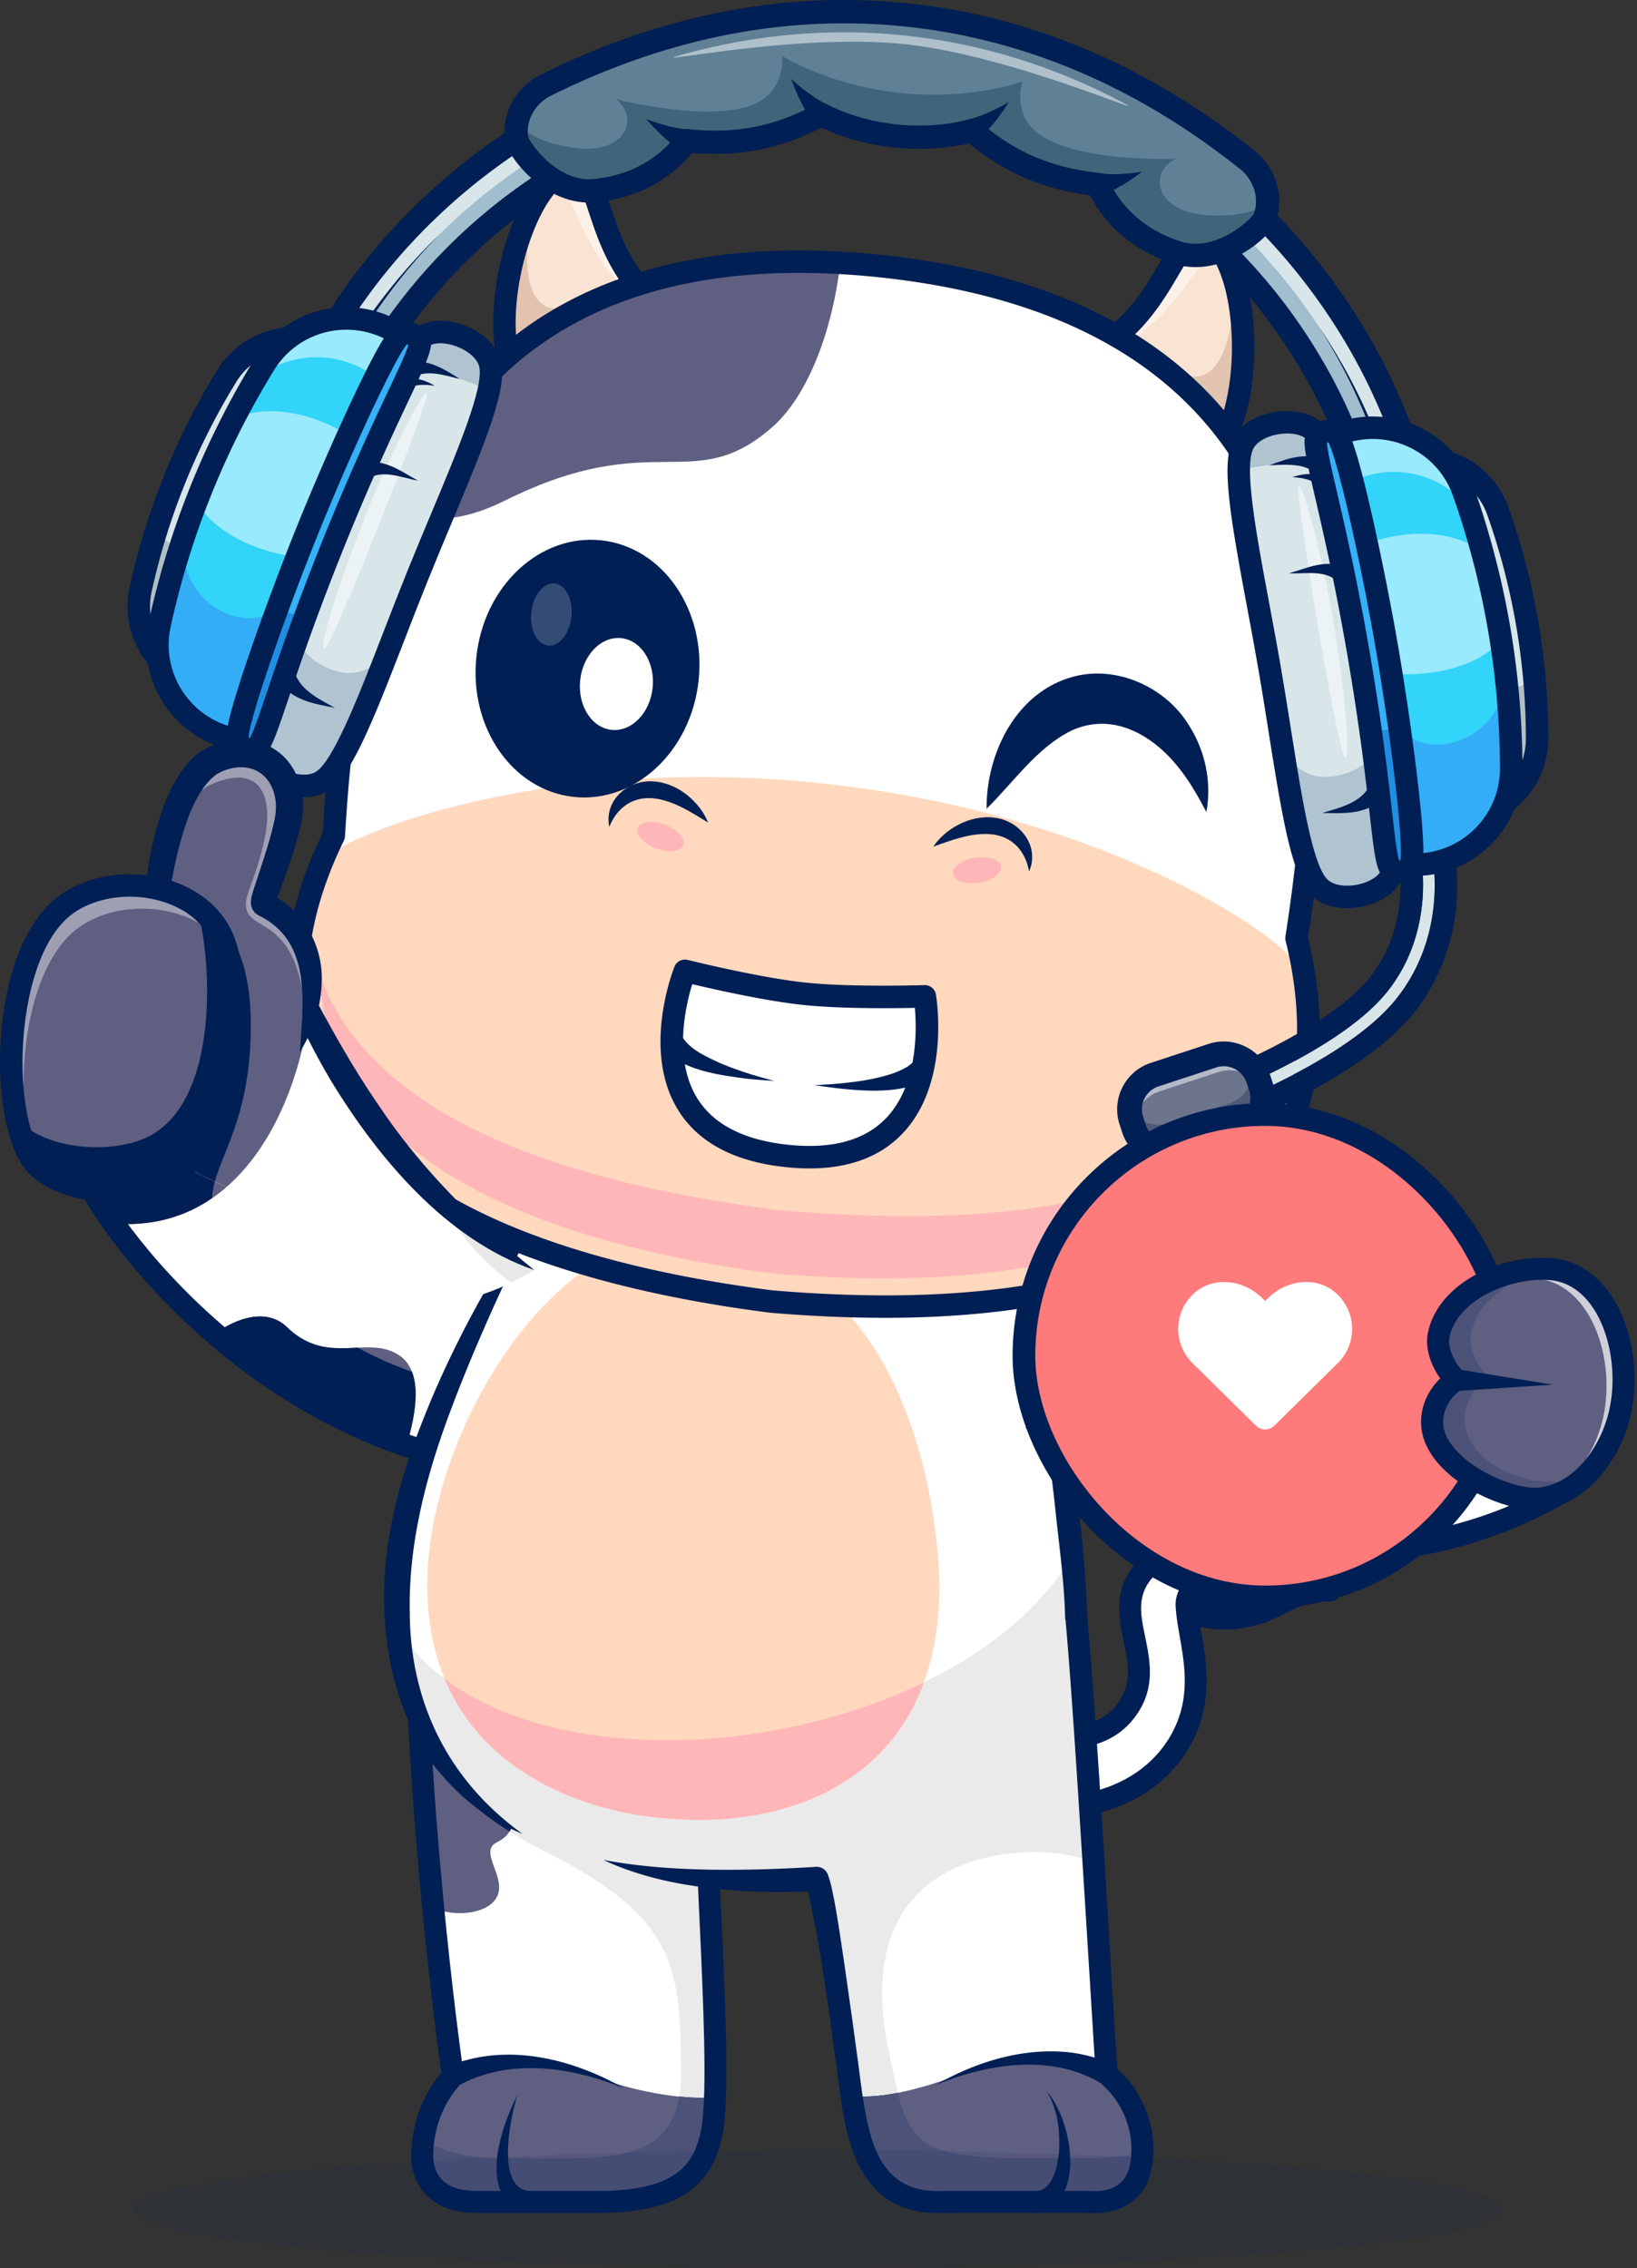 <svg xmlns="http://www.w3.org/2000/svg" width="433" height="600" fill="none"><rect width="100%" height="100%" fill="#333333" stroke="none"/><path fill="#fff" d="M138.892 389.011C69.055 383.164 26.43 322.82 21.226 308.307c-6.195-17.28 40.687-62.94 40.687-62.94l101 77.037z"/><path fill="#F87B38" d="M82.296 260.918c-.9 23.137-14.557 65.527-52.16 62.762-4.743-6.655-7.745-12.148-8.905-15.375-6.2-17.278 40.681-62.938 40.681-62.938l20.385 15.553z"/><path fill="#F9D3B7" d="M66.341 270.532c.126 27.343-9.799 36.258-10.26 46.435-6.974 4.788-15.545 7.48-25.945 6.713-4.745-6.655-7.746-12.148-8.906-15.375-5.56-15.507 31.647-53.892 39.32-61.585 3.16 4.868 5.738 12.355 5.791 23.812"/><path fill="#5F5F82" d="M82.296 260.918c-.9 23.137-14.557 65.527-52.16 62.762-4.743-6.655-7.745-12.148-8.905-15.375-6.2-17.278 40.681-62.938 40.681-62.938l20.385 15.553z"/><path fill="#E8E8E8" d="M107.474 382.42c-20.163-6.861-37.157-17.953-50.62-29.603 5.642-4.163 13.73-6.899 18.995-1.791 6.527 6.326 12.883 5.761 18.728 5.479 4.542 2.439 9.374 4.625 14.414 6.4 2.001 5.257.499 13.026-1.515 19.515z"/><path fill="#5F5F82" d="M107.474 382.427c-20.163-6.868-37.165-17.962-50.62-29.61 5.642-4.163 13.73-6.899 18.995-1.791 11.092 10.742 21.686 1.605 30.102 7.769 5.932 4.349 4.177 15.092 1.525 23.632z"/><path fill="#001F54" d="M107.474 382.42c-20.163-6.861-37.157-17.953-50.62-29.603 5.642-4.163 13.73-6.899 18.995-1.791 6.527 6.326 12.883 5.761 18.728 5.479 4.542 2.439 9.374 4.625 14.414 6.4 2.001 5.257.499 13.026-1.515 19.515zM66.341 270.532c.126 27.343-9.799 36.258-10.26 46.435-6.974 4.788-15.545 7.48-25.945 6.713-4.745-6.655-7.746-12.148-8.906-15.375-5.56-15.507 31.647-53.892 39.32-61.585 3.16 4.868 5.738 12.355 5.791 23.812"/><path fill="#001F54" d="M138.645 391.976c-38.174-3.197-67.18-22.338-84.787-37.836-20.601-18.127-32.665-37.117-35.43-44.83-2.986-8.325 3.067-21.677 18.503-40.82 10.932-13.557 22.789-25.138 22.906-25.254l1.839-1.791 103.039 78.595-3.608 4.729-98.947-75.475c-17.53 17.457-42.037 47.12-38.134 58.007 5.41 15.085 47.943 73.12 115.115 78.746l-.496 5.927z"/><path fill="#C4612B" d="M315.984 395.467c-8.951 7.818-10.118 15.959-9.076 20.798.826 3.832 2.559 7.414 7.172 9.8 4.863 2.517 14.202 3.435 23.163-1.15 3.655-1.871 8.165-4.577 14.469-4.114.539-1.321-.29-2.815-1.801-4.304 2.735-1.97 6.157-3.919 11.943-5.753.06-.019-5.231-15.71-30.444-19.683.191-3.635-2.022-5.582-5.131-5.759-1.189 6.35-4.29 4.923-10.295 10.165"/><path fill="#C4612B" d="M314.079 426.056c4.859 2.516 14.201 3.438 23.158-1.15 3.648-1.862 8.135-4.564 14.411-4.122.022-.002.048 0 .065 0 .08-.201.134-.403.152-.612.052-.559-.102-1.137-.412-1.73-.344-.643-.881-1.3-1.545-1.956 2.738-1.972 6.159-3.923 11.944-5.755 0-.017-.103-.352-.357-.918-.039-.095-.091-.196-.145-.309a21 21 0 0 0-.704-1.336c-.06-.1-.119-.21-.188-.322-.143-.23-.29-.473-.457-.732-.073-.115-.153-.23-.232-.347a28 28 0 0 0-1.978-2.591c-4.127-4.807-12.028-10.863-26.384-13.13.19-3.635-2.02-5.579-5.13-5.759-1.188 6.353-4.287 4.924-10.295 10.168-7.407 6.475-9.485 13.163-9.385 18.018l-.005.013c.018 1.009.132 1.939.316 2.771.828 3.83 2.557 7.413 7.173 9.797z"/><path fill="#5F5F82" d="M314.081 426.056c4.859 2.516 14.201 3.438 23.158-1.15 3.647-1.862 8.135-4.564 14.411-4.122.022-.002.048 0 .065 0a2.2 2.2 0 0 0 .152-.612c.052-.559-.102-1.137-.412-1.73-.344-.643-.881-1.3-1.545-1.956 2.738-1.972 6.159-3.923 11.944-5.755 0-.017-.103-.352-.357-.918-.039-.095-.091-.196-.145-.309a22 22 0 0 0-.705-1.336c-.059-.1-.118-.21-.187-.322-.143-.23-.29-.473-.457-.732q-.111-.172-.233-.347a28 28 0 0 0-1.977-2.591c-4.127-4.807-12.029-10.863-26.384-13.13.006-.108.011-.208.011-.312.024-1.329-.291-2.418-.86-3.264-.043-.059-.08-.115-.123-.176-.86-1.16-2.217-1.819-3.846-1.983q-.155-.015-.314-.024c-1.188 6.353-4.287 4.924-10.295 10.168-7.407 6.475-9.485 13.163-9.385 18.018l-.005.013c.018 1.009.132 1.939.316 2.771.197.916.448 1.819.778 2.696 1.045 2.779 2.89 5.287 6.395 7.101z"/><path fill="#fff" d="M331.412 390.748q.065.156.119.335c-.042-.006-.089-.015-.132-.023.01-.106.01-.212.013-.312" opacity=".4"/><path fill="#fff" d="M307.678 418.967c.506-1.754 1.056-3.156 1.348-5.071.693-4.626 3.41-10.858 7.814-14.705 5.575-4.874 8.957-3.832 11.742-9.591 1.838.101 2.333-.117 2.831 1.152.024-1.328-.292-2.417-.861-3.263-.043-.059-.08-.115-.122-.176-.861-1.16-2.217-1.819-3.847-1.983q-.149-.01-.31-.02l-.004-.006c-1.188 6.353-4.287 4.924-10.295 10.168-7.407 6.475-9.485 13.163-9.384 18.018l-.006.013c.019 1.009.132 1.939.316 2.771.197.916.448 1.819.778 2.697zM357.785 404.18c3.096 3.603 4.074 6.495 4.066 6.554-.349.11-.687.225-1.02.335a27 27 0 0 0-2.667-3.674c-4.131-4.807-12.023-10.865-26.385-13.127.068-1.308.011-2.371-.244-3.196 14.276 2.28 22.138 8.321 26.25 13.108" opacity=".4"/><path fill="#001F54" d="M314.081 426.059c4.859 2.517 14.201 3.438 23.158-1.15 3.647-1.862 8.135-4.564 14.411-4.122h.065q.122-.3.152-.611c.052-.559-.098-1.141-.412-1.73-.344-.643-.881-1.301-1.545-1.957 2.738-1.971 6.159-3.923 11.944-5.755 0-.017-.103-.351-.357-.918-.039-.095-.091-.195-.145-.308a21 21 0 0 0-.705-1.336c-.059-.101-.118-.21-.187-.322-.143-.23-.29-.474-.457-.732q-.111-.172-.233-.348a28 28 0 0 0-1.977-2.59c.881 2.81-.078 4.4-2.949 4.902-5.738 1.004-10.943.359-16.072 2.998 3.062 2.939-4.049 6.953-6.408 7.026-9.237.288-13.151-8.597-17.718-9.656-5.91-1.37-8.05 4.032-8.054 4.036.018 1.009.132 1.938.316 2.771.828 3.83 2.557 7.413 7.173 9.797z"/><path fill="#001F54" d="M323.914 431.066c-4.395 0-8.311-.95-11.169-2.429-6.193-3.204-7.918-8.251-8.674-11.767-.632-2.934-1.778-13.307 10.005-23.596 2.384-2.081 4.404-3.237 5.881-4.083 2.39-1.368 2.957-1.691 3.47-4.432a2.9 2.9 0 0 1 3.018-2.364c4.041.231 6.887 2.615 7.665 6.183 23.881 4.599 30.478 19.733 30.641 21.941a2.905 2.905 0 0 1-2.029 2.986c-3.952 1.254-6.632 2.525-8.641 3.715.983 1.932.782 3.534.32 4.67a2.905 2.905 0 0 1-2.901 1.798c-4.923-.36-8.654 1.576-11.94 3.288l-.996.514c-4.967 2.543-10.07 3.574-14.648 3.574zm4.238-41.977c-1.272 2.83-3.25 3.962-5.314 5.144-1.405.802-2.996 1.713-4.945 3.415-9.392 8.201-8.611 15.851-8.149 18 .833 3.867 2.529 6.21 5.668 7.834 4.369 2.262 12.651 2.864 20.506-1.158l.957-.496c2.711-1.412 6.185-3.22 10.572-3.8a2.9 2.9 0 0 1 .768-3.893c2.027-1.461 4.887-3.286 9.596-5.07-2.572-4.183-9.701-12.443-26.854-15.145a2.904 2.904 0 0 1-2.448-3.019c.034-.647-.009-1.307-.357-1.814z"/><path fill="#001F54" d="M334.163 391.936c-1.901 2.557-3.795 5.189-6.337 7.127.842-2.866.807-5.95.81-8.901zM348.223 418.858c-2.435-2.761-5.326-5.641-8.976-6.717 4.174-.812 8.413.522 12.337 1.982z"/><path fill="#fff" d="M238.06 441.947c10.655 11.285 46.55 27.029 59.374 11.098 11.001-13.666-6.68-27.083 6.902-39.305 5.625-4.702 11.018-3.588 12.519.405 1.765 4.698-3.494 6.227-2.96 11.027.531 8.918 6.218 22.355-2.147 36.094-7.823 12.848-28.508 26.686-78.196 7.96"/><path fill="#001F54" d="M275.939 481.29c-11.274 0-25.493-2.588-43.418-9.343l2.047-5.432c49.951 18.824 68.238 3.848 74.694-6.755 5.82-9.559 4.192-18.858 2.754-27.062-.453-2.585-.881-5.029-1.02-7.281-.333-3.239 1.132-5.452 2.202-7.073 1.117-1.689 1.319-2.148.935-3.174-.292-.776-.851-1.28-1.662-1.492-1.67-.442-4 .405-6.238 2.262-5.768 5.218-4.688 10.458-3.321 17.087 1.374 6.658 2.929 14.206-3.22 21.844-3.93 4.883-9.827 7.513-17.525 7.816-17.032.678-38.406-10.462-46.222-18.741l4.221-3.986c6.892 7.301 26.584 17.529 41.77 16.925 5.948-.234 10.401-2.137 13.233-5.656 4.432-5.506 3.332-10.847 2.057-17.032-1.464-7.102-3.124-15.152 5.164-22.609l.08-.071c3.746-3.131 7.929-4.389 11.481-3.455 2.618.69 4.666 2.537 5.615 5.064 1.465 3.895-.334 6.618-1.525 8.418-.92 1.392-1.394 2.171-1.268 3.31q.009.073.013.147c.116 1.942.521 4.25.948 6.693 1.453 8.296 3.444 19.657-3.514 31.084-4.932 8.098-15.678 18.508-38.282 18.51z"/><path fill="#EAEAEA" d="m176.972 283.596-9.238 19.526c-10.559-3.439-19.404-7.531-25.681-11.175 11.248-3.73 22.409-6.989 34.919-8.353z"/><path fill="#EAEAEA" d="M260.006 302.038c-38.199 16.087-79.019 7.191-104.083-3.303 11.568-13.976 32.096-30.29 62.981-25.819 20.528 0 33.308 14.099 41.102 29.122"/><path fill="#EAEAEA" d="M269.863 297.286c-21.001 11.495-43.308 14.571-63.736 13.286l-25.369-26.16c4.411-.131 70.592 5.892 70.592 5.892 3.84.617 8.374 2.256 13.497 4.579a150 150 0 0 1 5.014 2.403z"/><path fill="#fff" d="M187.125 467.429c-1.827 12.097 4.276 78.949 1.268 96.005-2.373 13.452-11.087 19.055-30.216 19.055h-32.084c-12.772 0-14.563-8.424-14.416-12.769.26-7.706 2.813-14.677 8.104-20.478 0 0-8.849-60.891-9.786-119.919l77.132 38.106z"/><path fill="#fff" d="M189.128 554.767c-.123 3.549-.355 6.502-.74 8.665-2.373 13.454-11.088 19.057-30.217 19.057h-32.082c-12.772 0-14.563-8.426-14.418-12.772.262-7.707 2.815-14.674 8.106-20.479 0 0-.023-.174-.073-.507-.849-5.958-8.83-63.518-9.717-119.408l77.132 38.104c-1.589 10.566 2.866 62.901 2.011 87.341z"/><path fill="#fff" d="M189.128 554.769c-.123 3.549-.355 6.502-.74 8.665-2.373 13.454-11.088 19.056-30.217 19.056h-32.082c-12.772 0-14.563-8.425-14.418-12.772a36 36 0 0 1 .275-3.439c.819-6.343 3.337-12.113 7.831-17.039 0 0-.023-.175-.073-.507-.682-4.782-5.95-42.758-8.468-86.45-.617-10.776-1.074-21.899-1.249-32.96l77.132 38.104c-1.589 10.566 2.866 62.901 2.011 87.342z"/><path fill="#fff" d="M189.128 554.769c-.123 3.549-.355 6.502-.74 8.665-2.373 13.454-11.088 19.056-30.217 19.056h-32.082c-12.772 0-14.563-8.425-14.418-12.772a36 36 0 0 1 .275-3.439c.819-6.343 3.337-12.113 7.831-17.039 0 0-.023-.175-.073-.507-.442-3.113-2.83-20.283-5.138-43.939-1.241-12.693-2.453-27.248-3.33-42.511-.617-10.776-1.074-21.899-1.249-32.96l20.689 10.224 56.441 27.88c-1.588 10.566 2.866 62.901 2.011 87.342"/><path fill="#EAEAEA" d="M189.13 554.769c-.123 3.549-.355 6.502-.74 8.665-2.373 13.454-11.088 19.056-30.217 19.056h-32.082c-12.772 0-14.563-8.425-14.418-12.772a36 36 0 0 1 .275-3.439c4.803 2.62 11.56 4.621 20.993 4.621 27.22 0 47.349 3.078 47.211-22.814-.152-27.742-1.241-40.804-35.848-58.22-15.842-7.968-26.291-17.496-33.068-27.583-.617-10.776-1.074-21.899-1.249-32.96l77.132 38.104c-1.589 10.566 2.866 62.901 2.011 87.342"/><path fill="#001F54" d="M134.777 484.496c-10.654-6.742-18.228-14.304-23.541-22.213-.617-10.776-1.074-21.899-1.249-32.96l20.689 10.224c.602 5.965 1.566 13.382 3.12 21.291 2.728 13.903 3.127 20.196.979 23.656z"/><path fill="#5F5F82" d="M129.442 504.017c-3.49 2.503-9.992 2.713-14.876.777-1.241-12.693-2.453-27.248-3.33-42.511-.617-10.776-1.074-21.899-1.249-32.96l20.689 10.224c.602 5.965 1.566 13.382 3.12 21.291 3.729 19.027 3.112 23.795-2.453 26.573-5.558 2.788 5.355 11.393-1.901 16.604z"/><path fill="#001F54" d="M134.777 484.496c-10.654-6.742-18.228-14.304-23.541-22.213-.617-10.776-1.074-21.899-1.249-32.96l20.689 10.224c.602 5.965 1.566 13.382 3.12 21.291 2.728 13.903 3.127 20.196.979 23.656zM189.133 554.766c-.123 3.549-.355 6.502-.74 8.665-2.373 13.454-11.088 19.057-30.217 19.057h-32.082c-12.772 0-14.563-8.425-14.418-12.772q.023-.76.08-1.509c.037-.42.072-.842.115-1.262.03-.224.05-.449.08-.667 4.803 2.62 11.56 4.622 20.993 4.622 24.672 0 43.519 2.525 46.719-16.277 3.382.342 6.632.422 9.47.145z"/><path fill="#5F5F82" d="M189.133 554.765c-.123 3.549-.355 6.502-.74 8.665-2.373 13.454-11.088 19.057-30.217 19.057h-32.082c-12.772 0-14.563-8.426-14.418-12.772.262-7.707 2.815-14.674 8.106-20.479 0 0-.023-.174-.073-.507 14.788-5.001 26.668-3.702 40.855 1.698 8.003 2.801 20.13 5.166 28.569 4.339z"/><path fill="#001F54" d="M189.134 554.766c-.123 3.549-.355 6.502-.74 8.665-2.373 13.454-11.088 19.057-30.217 19.057h-32.082c-12.772 0-14.563-8.426-14.418-12.772q.023-.76.08-1.509c.037-.42.072-.842.115-1.262.03-.225.05-.45.08-.667 4.803 2.62 11.56 4.622 20.993 4.622 24.672 0 43.519 2.525 46.719-16.277 3.382.342 6.632.422 9.47.145z" opacity=".2"/><path fill="#001F54" d="M158.177 585.388h-32.083c-5.828 0-10.323-1.594-13.363-4.739-3.639-3.763-4.04-8.525-3.955-11.03.277-8.207 2.948-15.363 7.945-21.293-1.288-9.265-8.775-65.209-9.628-118.96l5.805-.093c.924 58.156 9.669 118.94 9.756 119.548l.197 1.358-.925 1.015c-4.631 5.078-7.103 11.345-7.348 18.622-.043 1.276.097 4.495 2.327 6.799 1.902 1.97 4.995 2.968 9.189 2.968h32.083c20.267 0 25.592-6.658 27.356-16.656 1.622-9.197.466-34.187-.554-56.234-.845-18.28-1.576-34.068-.725-39.7l5.741.868c-.766 5.067-.013 21.338.784 38.563 1.033 22.35 2.206 47.68.472 57.51-2.652 15.037-12.544 21.454-33.074 21.454"/><path fill="#001F54" d="M165.283 552.542c-13.761-5.788-30.753-8.329-44.214-.704l-2.576-5.203c15.368-6.443 32.925-2.08 46.79 5.907M136.871 554.215c-1.966 6.08-6.28 26.653 4.647 25.362v5.805c-16.083-1.49-9.494-21.888-4.647-31.167"/><path fill="#fff" d="M138.258 485.166c-35.127-20.003-36.209-57.869-30.913-83.84 4.733-23.214 19.402-55.634 36.958-84.603 0 0 35.015-43.805 74.604-43.805 43.945 0 52.382 64.609 52.382 64.609 11.226 41.233 12.441 61.455 13.428 91.532-.666 21.236-4.521 31.152-6.725 36.067-35.57 29.339-85.311 33.245-118.429 26.886-6.593-1.085-15.409-4.137-21.303-6.844z"/><path fill="#fff" d="M284.711 429.05c-.667 21.241-4.521 31.153-6.727 36.066-35.566 29.346-85.31 33.25-118.428 26.886-6.59-1.082-15.406-4.137-21.298-6.842-23.091-13.142-31.472-34.013-32.996-54.149-.799-10.494.268-20.791 2.083-29.686 4.731-23.214 19.397-55.637 36.958-84.606 0 0 22.632-51.33 74.599-43.802 43.946 0 52.385 64.607 52.385 64.607 8.853 32.504 11.473 51.951 12.67 73.468.327 5.768.544 11.698.754 18.062z"/><path fill="#EAEAEA" d="M260.006 302.038c-38.199 16.087-79.019 7.191-104.083-3.303 11.568-13.976 32.096-30.29 62.981-25.819 20.528 0 33.308 14.099 41.102 29.122M284.713 429.051c-.667 21.24-4.521 31.152-6.727 36.065-35.566 29.346-85.31 33.251-118.429 26.886-6.589-1.082-15.405-4.137-21.298-6.842-23.091-13.142-31.472-34.012-32.995-54.149 30.899 48.134 147.492 33.89 178.696-20.021.327 5.768.545 11.698.755 18.063z"/><path fill="#FFB6B8" d="M244.376 445.06c-10.442 28.562-39.331 38.489-67.763 35.978-18.308-1.197-47.683-9.804-58.974-36.892 29.621 22.234 86.137 20.645 126.739.914z"/><path fill="#FFD8BE" d="M113.006 419.225c-.004-37.84 30.554-91.783 67.878-92.732 22.046-.561 59.496 16.867 66.853 81.363 6.532 57.259-32.715 76.558-71.115 73.172-23.04-1.513-63.611-14.755-63.616-61.803"/><path fill="#FFB6B8" d="M244.376 445.06c-10.442 28.562-39.331 38.489-67.763 35.978-18.308-1.197-47.683-9.804-58.974-36.892 29.621 22.234 86.137 20.645 126.739.914z"/><path fill="#001F54" d="M269.975 336.437c8.491 25.988 15.279 52.857 17.028 80.231.344 5.52.812 11.195.368 16.729-.727 11.196-2.152 22.439-6.727 32.906a2.904 2.904 0 1 1-5.298-2.375c4.696-10.8 5.906-23.063 6.415-34.813-.14-9.388-1.418-18.763-2.435-28.108-2.274-21.651-5.623-43.092-9.352-64.572zM138.257 485.154c-32.726-13.674-41.183-50.772-34.571-82.817 2.405-11.908 6.543-23.104 11.261-34.166 7.894-18.144 17.734-35.505 29.355-51.46-9.103 18.594-17.856 37.069-25.09 56.347-6.402 17.016-11.168 35.016-10.828 53.292.067 24.033 10.228 44.671 29.875 58.804z"/><path fill="#fff" d="M289.763 582.491h-41.718c-17.032 0-20.726-13.789-22.822-28.142-.232-1.612-.45-3.237-.66-4.849-1.995-15.165-6.277-46.639-8.555-52.472-8.156.515-35.731 1.843-56.449-5.021 99.598 7.656 109.848-52.666 117.421-60.738 4.07-3.048 7.682-3.81 7.682-3.81 1.886 19.637 5.638 81.471 7.931 119.308q.063.936.116 1.851c7.154 5.995 9.23 13.511 9.434 18.969.262 6.8-1.799 14.905-12.38 14.905z"/><path fill="#fff" d="M302.158 569.371c-.175 6.35-2.728 13.119-12.395 13.119h-41.718c-17.032 0-20.726-13.788-22.822-28.141-.232-1.612-.45-3.238-.66-4.849-1.995-15.165-6.277-46.639-8.555-52.472-8.156.515-35.731 1.843-56.449-5.021 99.598 7.656 109.85-52.662 117.419-60.738 4.072-3.048 7.684-3.81 7.684-3.81 1.11 11.575 2.873 37.8 4.601 65.137 1.204 19.049 2.388 38.634 3.33 54.171q.063.936.116 1.851c7.154 5.994 9.23 13.511 9.434 18.969.022.587.03 1.184.015 1.786z"/><path fill="#EAEAEA" d="M302.158 569.371c-.175 6.35-2.728 13.119-12.395 13.119h-41.718c-17.032 0-20.726-13.788-22.822-28.141-.232-1.612-.45-3.238-.66-4.849-1.995-15.165-6.277-46.639-8.555-52.472-8.156.515-35.731 1.843-56.449-5.021 99.598 7.656 109.85-52.662 117.419-60.738 4.072-3.048 7.684-3.81 7.684-3.81 1.11 11.575 2.873 37.8 4.601 65.137-4.601-1.719-10.529-2.918-17.953-2.605-20.318.841-44.639 11.995-36.283 52.307 5.14 24.793 4.709 28.664 39.296 28.664 13.823 0 22.344.08 27.837-1.589z"/><path fill="#001F54" d="M302.159 569.364a22 22 0 0 1-.32 3.215c-.05.32-.115.632-.19.944-.087.385-.189.769-.312 1.139q-.045.166-.102.32c-.043.122-.087.247-.13.362-.065.19-.145.377-.225.567-.087.21-.175.414-.275.609q-.118.252-.247.48a6 6 0 0 1-.305.522c-.102.167-.21.335-.327.494a8 8 0 0 1-.485.647c-.043.058-.095.11-.145.167q-.131.166-.282.32a5 5 0 0 1-.268.268c-.13.13-.269.262-.407.377a7.668 7.668 0 0 1-.537.435c-.152.122-.319.232-.487.347-.015.015-.037.022-.065.043-.137.087-.275.175-.42.254-.05.038-.109.065-.167.095-.137.08-.282.153-.427.225-.051.03-.11.05-.16.073q-.172.087-.355.167c-.095.043-.195.08-.297.122-.153.058-.313.116-.472.168a3 3 0 0 1-.458.145 6 6 0 0 1-.499.145c-.53.137-1.104.247-1.706.319q-.677.099-1.409.13-.446.023-.914.023h-41.719c-17.031 0-20.725-13.789-22.821-28.142 3.164.464 7.161.29 12.242-.719 3.65 14.715 8.418 17.328 36.857 17.328 13.824 0 22.344.08 27.837-1.589z"/><path fill="#5F5F82" d="M289.766 582.492h-41.719c-17.031 0-20.725-13.788-22.821-28.142 6.424.94 16.267-.737 31.581-6.647 13.584-5.242 26.196-4.651 35.791-.936q.063.936.115 1.85c7.154 5.995 9.23 13.512 9.435 18.97.262 6.799-1.799 14.905-12.38 14.905z"/><path fill="#001F54" d="M302.168 569.369a22 22 0 0 1-.319 3.215c-.05.32-.115.632-.19.944-.087.385-.189.769-.312 1.139q-.046.165-.102.32c-.043.122-.087.247-.13.362-.065.19-.145.377-.225.567-.087.21-.175.414-.275.609q-.118.251-.247.48a6 6 0 0 1-.305.522q-.152.252-.327.494c-.087.13-.182.262-.275.385-.065.087-.138.175-.21.262-.043.058-.095.11-.145.167q-.131.166-.282.32a5 5 0 0 1-.268.267c-.13.13-.269.262-.407.378-.03.029-.05.05-.08.072a7 7 0 0 1-.457.362c-.152.123-.32.233-.487.348-.015.015-.037.022-.065.043a8 8 0 0 1-.42.254c-.05.037-.11.065-.167.095-.138.08-.283.152-.428.225-.05.03-.109.05-.159.072a6 6 0 0 1-.355.168q-.143.061-.298.122c-.152.058-.312.115-.472.168a3 3 0 0 1-.457.144 5 5 0 0 1-.5.145c-.529.138-1.104.248-1.706.32-.449.065-.914.11-1.408.13q-.447.022-.914.022h-41.719c-17.031 0-20.726-13.788-22.822-28.141 3.165.464 7.162.289 12.243-.72 3.649 14.716 8.418 17.329 36.857 17.329 13.824 0 22.344.08 27.837-1.589z" opacity=".2"/><path fill="#001F54" d="M287.55 427.173c3.048 34.34 5.768 86.39 8.056 121.259l-1.034-2.048c8.287 6.796 12.505 18.468 9.599 28.945-2.193 7.682-8.922 10.538-16.4 10.057-7.708.002-27.142 0-34.575 0-.963.013-3.393-.009-4.323 0-19.303.517-24.508-14.983-26.59-31.097-2.308-16.916-4.4-34.385-7.92-51.052-.37-1.628-.79-3.613-1.317-5.057l3.161 2.015c-4.806.301-9.623.414-14.436.269-14.346-.5-29.097-2.323-42.212-8.457 9.403 1.765 18.765 2.405 28.147 2.581 9.379.16 18.767-.173 28.123-.739a3.145 3.145 0 0 1 3.135 2.016c.794 2.178 1.106 3.969 1.558 6.095 1.105 5.727 1.901 11.486 2.768 17.228 1.089 7.634 2.184 15.253 3.208 22.879 1.098 7.623 1.743 15.331 3.681 22.32 2.615 9.82 8.191 15.616 18.693 15.196.918.011 3.372-.008 4.322 0 7.361.005 26.979-.004 34.575 0 7.671.49 11.44-2.611 11.49-10.795.086-6.915-3.09-13.543-8.42-17.953a2.93 2.93 0 0 1-1.033-2.05c-1.228-19.986-4.391-71.533-5.729-90.866-.701-10.082-1.396-20.187-2.312-30.188l5.779-.556z"/><path fill="#001F54" d="M276.939 553.342c6.861 7.645 10.798 30.623-3.743 32.046v-5.805c5.062.481 6.395-5.82 6.887-9.992.416-5.486-.245-11.4-3.144-16.249M247.28 551.661c10.392-5.991 22.42-9.851 34.579-8.842a37.5 37.5 0 0 1 12.218 3.226 2.91 2.91 0 0 1 1.439 3.852c-.708 1.583-2.704 2.187-4.172 1.268-13.259-8.025-30.366-5.263-44.066.494z"/><path fill="#fff" d="M180.758 284.412c4.419-.132 70.596 5.888 70.596 5.888 26.856 4.301 87.968 58.555 141.537 50.208 21.82 51.996 23.392 52.509 20.848 53.99-72.379 40.327-127.432-9.86-142.549-16.851"/><path fill="#fff" d="M413.735 394.502c-72.378 40.325-127.428-9.862-142.551-16.849l-90.426-93.241c4.411-.131 70.592 5.892 70.592 5.892 3.84.617 8.374 2.256 13.497 4.579 11.211 5.101 25.195 13.526 40.674 21.814 26.871 14.384 58.235 28.352 87.364 23.816 21.82 51.995 23.396 52.51 20.848 53.989z"/><mask id="a" width="235" height="127" x="180" y="284" maskUnits="userSpaceOnUse" style="mask-type:alpha"><path fill="#fff" d="M413.745 394.499c-72.379 40.325-127.429-9.862-142.551-16.849l-90.426-93.241c4.411-.13 70.592 5.892 70.592 5.892 3.839.617 8.374 2.256 13.497 4.579 11.211 5.101 25.195 13.527 40.674 21.815 26.871 14.383 58.235 28.352 87.364 23.815 21.82 51.995 23.396 52.51 20.848 53.989z"/></mask><g mask="url(#a)"><path fill="#5F5F82" d="M305.355 318.212c-1.169 3.984-4.252 8.141-11.443 10.529-8.106 2.685-11.603 12.647-21.987 8.795-8.461-3.142-6.59-9.839-9.006-16.509-2.423-6.669-14.635-2.482-13.788-13.846.58-7.823 9.832-10.116 15.55-10.784 11.211 5.101 25.195 13.527 40.674 21.815"/></g><path fill="#EAEAEA" d="M269.863 297.286c-21.001 11.495-43.308 14.571-63.736 13.286l-25.369-26.16c4.411-.131 70.592 5.892 70.592 5.892 3.84.617 8.374 2.256 13.497 4.579a150 150 0 0 1 5.014 2.403z"/><path fill="#001F54" d="M269.873 297.29a107.4 107.4 0 0 1-20.58 8.62q.002-.12.015-.239c.58-7.824 9.832-10.117 15.55-10.784q.61.272 1.219.567c1.234.574 2.496 1.189 3.795 1.836z"/><path fill="#001F54" d="M269.866 297.28a107.4 107.4 0 0 1-20.581 8.621c0-.08.008-.16.015-.24.58-7.823 9.832-10.116 15.55-10.783q.61.272 1.219.566c1.234.575 2.496 1.19 3.795 1.836z" opacity=".2"/><path fill="#001F54" d="M180.672 281.509c2.038.039 5.194.258 7.268.414 18.445 1.398 44.169 3.754 62.654 5.393 4.932.479 9.702 2.436 14.19 4.354 25.313 11.876 48.555 27.9 74.576 37.757 17.108 6.615 35.759 11.105 54.008 8.068 1.143-.187 2.209.731 2.2 1.888l10.302 24.299 5.215 12.129c1.735 4.064 3.499 8.052 5.151 12.297.477 1.211.992 2.646 1.252 4.19.151 1.033.023 2.2-.559 3.124-.437.751-1.308 1.379-2.009 1.735l-.372.203-2.98 1.619c-34.624 18.43-72.401 19.03-107.394 1.194a127.8 127.8 0 0 1-22.649-14.186c-3.516-2.726-6.796-5.636-10.336-8.342 1.093.266 2.159.645 3.202 1.058 5.733 2.237 15.139 7.429 20.735 10.265 37.123 20.313 75.375 24.916 113.745 4.833l2.836-1.51.355-.19c.106-.058.275-.145.283-.156.063-.035.035-.028-.012.017-.329.189-.663 1.102-.587 1.172-1.379-4.997-3.973-10.049-5.991-15.03-3.313-7.609-12.181-28.548-15.539-36.478l3.124 1.745c-9.596 1.481-19.347 1.028-28.746-.633-27.973-5.12-53.247-19.425-77.639-32.965-8.13-4.497-16.218-9.098-24.509-12.792-4.029-1.704-8.03-3.421-12.375-3.886-15.514-1.401-40.088-3.573-55.614-4.844-2.357-.164-9.563-.768-12.103-.887l-1.507-.055-.173-5.804z"/><path fill="#5F5F82" d="M406.652 396.369c-9.122.594-27.448-8.489-27.984-19.539-.245-5.079 2.769-9.495 6.234-11.64-3.438-3.584-5.191-8.245-4.545-11.696 2.222-11.869 18.652-18.764 30.304-17.402 14.046 1.768 20.798 21.074 17.528 36.99-2.161 10.522-10.125 22.318-21.539 23.289z"/><path fill="#fff" d="M387.742 342.494c5.821-3.203 12.966-4.672 18.859-3.986 13.719 1.724 20.313 20.579 17.123 36.127-1.794 8.726-7.674 18.358-16.24 21.638 10.969-1.451 18.606-12.93 20.714-23.198 3.265-15.916-3.483-35.22-17.53-36.986-7.329-.857-16.543 1.553-22.924 6.407z" opacity=".7"/><path fill="#001F54" d="M380.352 353.511c-.64 3.449 1.108 8.111 4.552 11.692-3.468 2.153-6.479 6.565-6.238 11.641.534 11.051 18.862 20.133 27.987 19.541 4.854-.413 9.088-2.784 12.511-6.187-13.374 5.594-31.388-2.978-31.919-14.035-.25-5.074 2.765-9.492 6.235-11.635-3.44-3.587-5.196-8.247-4.548-11.698 1.64-8.756 11.006-14.797 20.484-16.827-11.543-.767-26.917 6.052-29.064 17.508" opacity=".2"/><path fill="#001F54" d="M405.797 399.291c-6.917 0-16.777-4.097-23.009-9.659-4.375-3.906-6.8-8.285-7.012-12.665-.254-5.257 2.186-9.494 5.015-12.216-2.692-3.789-3.957-8.177-3.28-11.792 2.482-13.253 19.727-21.355 33.49-19.747 5.633.709 10.565 3.83 14.287 9.027 5.759 8.041 8.013 20.376 5.744 31.423-2.445 11.906-11.52 24.521-24.133 25.594l-.058.004q-.51.033-1.044.033zm1.744-60.483c-10.318 0-22.636 6.162-24.332 15.217-.481 2.566 1.078 6.33 3.789 9.156l2.478 2.585-3.044 1.885c-2.563 1.586-5.062 4.996-4.865 9.036.171 3.529 2.857 6.635 5.082 8.62 5.894 5.262 14.969 8.475 19.79 8.167 9.763-.849 16.906-11.193 18.916-20.981 1.929-9.394.007-20.196-4.78-26.883-1.922-2.685-5.266-6.017-10.271-6.648a24 24 0 0 0-2.763-.156z"/><path fill="#001F54" d="m410.347 366.377-25.644 1.705.406-5.781z"/><path fill="#fff" d="M320.419 123.939c24.771 15.501 70.453 8.364 74.472 25.479 2.665 11.346-14.546 34.211-36.886 33.611-19.396-.523-31.624-13.913-31.624-13.913"/><path fill="#001F54" d="M321.205 122.683c13.076 5.267 26.72 7.651 40.7 9.671 9.702 1.654 24.696 3.024 32.098 9.888 6.953 6.363 3.867 16.734-.449 23.468-6.141 9.772-16.015 17.352-27.431 19.692-7.541 1.525-15.547.39-22.658-2.367-7.024-2.793-13.348-7.081-18.188-12.913-1.099-1.408.758-3.203 2.123-2.068 1.263 1.077 2.726 2.144 4.163 3.121 9.653 6.444 21.699 10.466 33.297 8.134 9.639-2.097 18.237-8.566 23.56-16.812 2.867-4.684 6.024-11.7 1.448-15.918-4.655-4.046-12.171-5.202-18.38-6.362-10.632-1.784-21.282-2.849-31.872-5.597-3.551-.901-7.097-1.989-10.499-3.508-3.384-1.532-6.691-3.395-9.495-5.911a1.51 1.51 0 0 1-.116-2.132 1.505 1.505 0 0 1 1.693-.389z"/><path fill="#E8E8E8" d="M384.19 154.413c-26.359 13.832-44.639-3.229-52.111-3.523-3.29-.13-7.844 1.445-7.929 8.432 0 0 5.501 6.746 15.624 9.918 40.046 12.553 44.416-14.827 44.416-14.827"/><path fill="#001F54" d="M384.189 154.413c-12.184 9.481-28.12 9.807-41.921 3.561-2.558-1.072-5.134-2.388-7.604-3.468-2.674-1.371-6.265-1.481-7.89 1.449-.558.933-.909 2.16-1.149 3.442a1.5 1.5 0 0 1-1.755 1.193 1.5 1.5 0 0 1-1.208-1.286c-.195-1.542-.157-3.197.368-4.891 1.779-5.79 8.515-7.462 13.69-5.295 5.451 1.993 10.106 4.47 15.485 6.137 10.476 3.525 21.431 2.758 31.983-.842z"/><path fill="#5F5F82" d="M135.362 97.359c-27.481 9.937-70.636-6.659-78.167 9.228-4.994 10.531 7.016 36.507 28.984 40.623 19.071 3.573 33.845-6.942 33.845-6.942"/><path fill="#fff" d="m135.358 97.358-2.172 6.079c-27.439 9.183-69.506-6.727-77.119 8.76.023-2.133.386-4.044 1.13-5.612 7.532-15.885 50.684.717 78.161-9.225z" opacity=".5"/><path fill="#001F54" d="M135.869 98.757c-15.041 8.189-37.288 4.293-53.863 3.759-6.312-.177-13.91-.628-19.306 2.35-5.367 3.161-3.744 10.683-1.937 15.865 3.469 9.182 10.511 17.317 19.494 21.396 10.848 4.722 23.47 3.325 34.263-.94 1.611-.653 3.265-1.388 4.727-2.174 1.572-.826 3.018 1.33 1.64 2.469-5.958 4.684-13.044 7.542-20.499 8.793-7.53 1.197-15.596.621-22.647-2.456-10.667-4.692-18.722-14.18-22.67-25.028-2.8-7.488-3.636-18.283 4.5-23.036 6.808-3.935 15.168-3.537 22.665-3.465 10.662.358 21.417 1.486 31.958 1.414 6.986-.13 13.781-.572 20.664-1.742 1.625-.285 2.476 1.963 1.011 2.796z"/><path fill="#515151" d="M66.605 113.721c22.856 19.073 44.318 6.242 51.685 7.527 3.243.565 7.366 3.065 5.974 9.912 0 0-6.798 5.438-17.36 6.408-41.792 3.84-40.299-23.847-40.299-23.847"/><path fill="#001F54" d="M66.604 113.721c9.555 5.741 20.105 8.797 31.088 7.558 5.612-.496 10.679-1.938 16.431-2.74 5.51-1.03 11.751 2.028 12.269 8.058.156 1.767-.155 3.393-.671 4.86a1.502 1.502 0 0 1-2.915-.532c.035-1.305-.05-2.579-.399-3.609-.972-3.207-4.505-3.854-7.407-3.079-2.642.539-5.436 1.281-8.165 1.792-14.831 3.196-30.297-.467-40.232-12.308z"/><path fill="#F9E3D2" d="m177.662 110.61-28.64-2.187-9.344-1.06c-10.378-13.271-6.353-38.869 1.251-52.854 3.349-6.18 7.39-10.088 11.202-9.683 6.309.672 5.656 17.638 16.42 30.558 6.006 7.213 15.561 13.173 31.869 14.341 35.358 2.547-22.758 20.885-22.758 20.885"/><path fill="#fff" d="M190.452 88.253c-11.509-1.528-19.408-6.012-25.107-11.553-10.969-10.651-13.786-25.196-18.322-30.054 1.699-1.33 3.427-1.997 5.109-1.818 6.31.672 5.657 17.64 16.421 30.558 4.658 5.595 11.456 10.44 21.901 12.87z" opacity=".5"/><path fill="#E2C3AF" d="m177.662 110.61-28.64-2.188-9.344-1.059c-10.378-13.271-6.353-38.869 1.251-52.854 0 0-7.071 30.3 9.112 26.96 8.059-1.66 12.889-4.204 18.508-6.085 6.006 7.213 15.561 13.173 31.869 14.34 35.358 2.548-22.758 20.886-22.758 20.886z"/><path fill="#001F54" d="m178.014 113.626-29.219-2.242a2.973 2.973 0 0 1 .454-5.929l28.068 2.153c14.61-4.655 27.934-10.516 31.016-13.555-1.047-.407-3.337-1.014-8.128-1.358-33.134-2.382-40.222-23.756-44.455-36.526-1.155-3.485-2.737-8.255-3.936-8.382-1.642-.182-4.742 1.77-8.098 7.82-6.911 12.455-11.49 37.402-1.693 49.929a2.974 2.974 0 0 1-4.685 3.663c-11.511-14.72-6.713-42.258 1.177-56.478 4.165-7.506 9.108-11.357 13.929-10.848 5.007.533 6.748 5.781 8.952 12.425 4.008 12.094 10.068 30.368 39.235 32.465 6.679.48 13.581 1.61 14.139 6.355.43 3.653-2.575 7.428-18.634 13.981-8.641 3.525-17.213 6.241-17.575 6.355l-.549.174z"/><path fill="#F9E3D2" d="m278.833 121.385 28.459 3.891 9.357.932c12.939-10.789 14.394-36.66 9.906-51.931-1.974-6.746-5.101-11.418-8.911-11.825-6.309-.672-9.243 16.051-22.486 26.415-7.39 5.786-17.985 9.602-34.173 7.31-35.102-4.954 17.85 25.209 17.85 25.209z"/><path fill="#fff" d="M271.037 96.84c11.573.93 20.24-1.79 26.977-6.007 12.966-8.104 18.782-21.729 24.24-25.524-1.379-1.658-2.928-2.674-4.613-2.853-6.309-.672-9.242 16.052-22.485 26.416-5.732 4.488-13.399 7.791-24.119 7.969" opacity=".5"/><path fill="#E2C3AF" d="m278.833 121.386 28.459 3.891 9.357.932c12.939-10.789 14.394-36.66 9.906-51.931 0 0 .533 31.109-14.585 24.436-7.529-3.32-11.715-6.823-16.812-9.846-7.39 5.786-17.985 9.602-34.173 7.311-35.102-4.955 17.85 25.208 17.85 25.208z"/><path fill="#001F54" d="M316.651 129.184a2.97 2.97 0 0 1-2.286-1.068 2.98 2.98 0 0 1 .379-4.19c12.215-10.185 12.99-35.537 8.856-49.168-2.008-6.62-4.631-9.172-6.268-9.346l-.053-.003c-1.219 0-3.723 4.251-5.56 7.369-6.828 11.592-18.259 30.996-51.148 26.347-4.755-.672-7.123-.562-8.232-.385 2.375 3.62 14.164 12.156 27.464 19.782l27.893 3.806a2.974 2.974 0 0 1 2.544 3.349 2.967 2.967 0 0 1-3.349 2.544l-29.035-3.962-.5-.284c-.33-.188-8.137-4.647-15.841-9.913-14.32-9.786-16.461-14.11-15.273-17.59 1.544-4.52 8.53-4.17 15.16-3.234 28.96 4.087 38.727-12.498 45.192-23.476 3.553-6.032 6.36-10.796 11.366-10.262 4.816.512 8.841 5.32 11.332 13.536 4.72 15.562 3.614 43.495-10.739 55.462a2.97 2.97 0 0 1-1.904.69z"/><path fill="#fff" d="M337.155 306.29c-23.429 39.262-86.794 41.953-133.214 38.002-46.212-5.911-107.588-21.883-122.228-65.198-6.642-19.662-2.382-39.642 6.574-58.04C92.38 151.103 110.788 57.4 233.098 70.424c122.312 13.021 120.581 108.5 109.85 177.744 4.883 19.869 4.839 40.299-5.793 58.122"/><path fill="#fff" d="M337.153 306.291c-23.431 39.263-86.793 41.949-133.213 38.004-46.209-5.918-107.593-21.886-122.23-65.202-6.64-19.661-2.382-39.648 6.573-58.042 2.767-47.204 12.048-105.223 55.377-133.956 20.878-13.859 49.669-20.91 89.44-16.676 39.77 4.233 66.431 17.188 83.924 35.133 36.309 37.213 33.165 95.884 25.922 142.613 4.881 19.866 4.844 40.304-5.795 58.124z"/><path fill="#fff" d="M337.152 306.295c-23.429 39.258-86.796 41.946-133.211 38-46.213-5.918-107.593-21.88-122.238-65.2-6.633-19.659-2.374-39.648 6.576-58.044 1.651-28.217 5.637-60.303 17.834-87.68 8.201-18.422 20.115-34.712 37.543-46.269 18.936-12.569 44.383-19.545 78.614-17.566 3.516.2 7.122.492 10.824.886 39.774 4.236 66.431 17.186 83.929 35.132 36.307 37.213 33.165 95.888 25.921 142.615 4.877 19.867 4.845 40.298-5.794 58.126z"/><path fill="#5F5F82" d="M222.272 69.536c-2.126 18.254-8.683 35.322-18.045 43.492-21.011 18.343-30.898-.338-70.588 19.356-13.399 6.653-22.482 5.64-27.526.987 8.201-18.422 20.115-34.712 37.543-46.269 18.936-12.569 44.383-19.545 78.614-17.566z"/><path fill="#fff" d="M89.47 205.115c-.5 5.409-.88 10.744-1.187 15.936-.164.33-.327.668-.472 1.001.422-5.561.966-11.226 1.66-16.937M343.195 249.246a27 27 0 0 0-.249-1.079 487 487 0 0 0 2.197-15.846 380 380 0 0 1-1.946 16.923zM87.836 222.106c-.218 2.839-.4 5.655-.562 8.423-1 2.058-1.942 4.141-2.82 6.229-2.71 6.467-4.768 13.111-5.928 19.827.381-9.953 2.965-19.806 6.938-29.303a115 115 0 0 1 2.386-5.309zM345 284.99c.261-6.232-.234-12.553-1.299-18.859a118 118 0 0 0-1.764-8.486c.429-2.783.849-5.608 1.238-8.478a109 109 0 0 1 1.535 7.49c1.611 9.535 1.911 19.101.29 28.335z"/><path fill="#fff" d="M88.843 212.628a463 463 0 0 0-.561 8.424c-.15.303-.293.615-.433.919.431-5.795.986-11.709 1.707-17.683a395 395 0 0 0-.713 8.34M343.176 249.163c-.065-.335-.147-.661-.23-.998a459 459 0 0 0 2.274-16.466 397 397 0 0 1-2.044 17.464"/><path fill="#FFD8BE" d="M337.154 306.291c-23.429 39.262-86.796 41.955-133.214 38.004-46.211-5.911-107.588-21.886-122.228-65.2-5.904-17.463-3.203-35.174 3.755-51.812 9.602-8.3 61.707-27.55 132.174-20.022 70.472 7.478 117.355 37.267 124.987 47.401.551.73 1.261 1.393 2.088 1.993 2.891 17.132 1.563 34.344-7.558 49.636z"/><path fill="#FFB6B8" d="M338.91 284.893c-1.384 5.348-3.492 10.569-6.476 15.569-22.461 37.639-83.215 40.22-127.708 36.432-44.296-5.665-103.134-20.98-117.168-62.503-1.863-5.516-2.827-11.055-3.051-16.584 15.32 42.434 76.197 56.523 121.998 62.383 46.007 3.914 108.495 2.959 132.405-35.297"/><path fill="#001F54" d="M233.971 348.605c-10.382 0-20.616-.524-30.283-1.347q-.064-.005-.124-.013c-48.615-6.218-109.706-22.922-124.668-67.194-6.102-18.066-3.93-38.169 6.458-59.756 1.663-27.916 5.132-49.799 10.904-68.825 7.844-25.85 20.191-46.052 36.697-60.045 24.096-20.428 57.898-28.486 100.459-23.954 42.564 4.532 73.91 19.527 93.165 44.569 13.19 17.155 21.006 39.504 23.231 66.426 1.637 19.814.419 41.939-3.832 69.578 5.609 23.29 3.5 43.4-6.27 59.775-19.206 32.186-63.686 40.79-105.737 40.79zm-29.716-7.269c47.131 4.009 107.981.909 130.346-36.568 9.019-15.12 10.856-33.923 5.459-55.889a3 3 0 0 1-.05-1.165c6.003-38.748 10.655-94.595-18.147-132.053-18.226-23.701-48.196-37.927-89.078-42.28-40.882-4.352-73.178 3.243-95.985 22.577-36.042 30.555-43.254 86.128-45.544 125.27a3 3 0 0 1-.295 1.128c-9.9 20.336-12.065 39.108-6.43 55.787 13.973 41.343 72.804 57.184 119.726 63.192z"/><path fill="#FFB6B8" d="M180.749 223.567c.651-1.723-1.528-4.142-4.867-5.403s-6.572-.886-7.223.837 1.528 4.142 4.866 5.403c3.339 1.261 6.573.886 7.224-.837"/><path fill="#001F54" d="M161.158 218.725c-1.448-7.042 5.051-12.701 12.011-11.987 3.36.283 6.346 1.767 8.727 3.695 2.379 1.951 4.295 4.378 5.405 7.183-4.63-2.86-9.277-5.897-14.509-6.437-5.306-.516-9.53 2.365-11.634 7.548z"/><path fill="#FFB6B8" d="M258.881 233.523c3.528-.53 6.167-2.435 5.894-4.257s-3.355-2.869-6.884-2.34c-3.528.529-6.167 2.435-5.893 4.256.273 1.822 3.355 2.87 6.883 2.341"/><path fill="#001F54" d="M272.204 230.548c-.965-5.509-4.488-9.216-9.785-9.828-5.232-.572-10.407 1.416-15.541 3.239 1.675-2.508 4.06-4.478 6.795-5.883 2.734-1.383 5.965-2.206 9.309-1.774 6.953.765 12.118 7.672 9.22 14.248zM184.791 180.003c1.997-18.744-9.543-35.341-25.775-37.07s-31.008 12.065-33.004 30.809c-1.997 18.744 9.543 35.341 25.774 37.07s31.008-12.065 33.005-30.809"/><path fill="#fff" d="M172.628 181.962c.713-6.699-2.998-12.587-8.29-13.151s-10.159 4.41-10.873 11.11 2.998 12.587 8.289 13.151c5.292.563 10.16-4.411 10.874-11.11"/><path fill="#fff" d="M151.143 163.129c.483-4.534-1.502-8.463-4.433-8.775s-5.698 3.111-6.181 7.645 1.501 8.463 4.432 8.775 5.699-3.11 6.182-7.645" opacity=".2"/><path fill="#001F54" d="M260.958 213.953c-.116-14.601 7.799-30.965 23.028-34.969 11.436-3.032 24.061 2.762 30.201 12.408 4.583 6.949 6.388 15.423 4.911 23.436-3.346-6.469-7.097-12.534-12.414-17.067-7.085-6.022-15.243-8.125-23.189-4.534-9.099 4.413-15.222 13.49-22.537 20.726"/><path fill="#fff" d="M208.041 305.779c44.606 4.749 36.579-42.202 36.579-42.202s-19.438.636-32.01-.702c-12.573-1.339-31.441-6.055-31.441-6.055s-17.732 44.209 26.872 48.959"/><path fill="#001F54" d="M214.131 309.088q-3.075 0-6.404-.354c-13.673-1.456-23.272-6.629-28.532-15.373-9.423-15.662-1.142-36.76-.784-37.651a2.976 2.976 0 0 1 3.481-1.779c.186.047 18.815 4.681 31.035 5.983 12.218 1.3 31.405.693 31.598.686 1.476-.03 2.779 1.007 3.028 2.472.162.945 3.816 23.313-8.695 36.642-5.849 6.232-14.148 9.374-24.724 9.374zm-31.027-48.741c-1.719 5.578-5.037 19.633 1.197 29.968 4.253 7.05 12.344 11.257 24.054 12.503 11.725 1.251 20.522-1.165 26.163-7.176 8.283-8.823 7.984-23.224 7.468-29.028-5.837.125-19.737.274-29.692-.786-9.954-1.06-23.505-4.132-29.19-5.483z"/><path fill="#001F54" d="M180.216 273.869c2.028 3.74 6.693 5.705 10.523 7.476 3.372 1.417 6.921 2.591 10.46 3.612l3.595.981c-2.23-.151-5.274-.339-7.458-.609-7.208-.956-17.329-2.211-22.177-8.325l5.055-3.135zM246.239 284.572c-7.133 6.005-22.204 3.705-30.85 2.493l3.721-.202c5.993-.451 12.25-1.118 17.859-3.202 1.805-.721 3.937-1.753 4.989-3.218z"/><path fill="#D8E6EA" d="M306.454 299.163a1.527 1.527 0 0 1-.498-2.976c7.797-2.588 47.386-16.397 61.271-34.216 12.419-15.936 8.655-34.824 8.617-35.014a1.525 1.525 0 1 1 2.986-.624c.173.828 4.081 20.473-9.197 37.514-14.426 18.511-54.775 32.6-62.716 35.235-.153.051-.31.076-.463.077z"/><path fill="#001F54" d="M377.34 225.121c.707 0 1.342.495 1.491 1.214.172.828 4.081 20.473-9.195 37.515-14.426 18.511-54.775 32.6-62.718 35.235q-.232.075-.464.077h-.018a1.526 1.526 0 0 1-.481-2.976c7.797-2.587 47.387-16.397 61.272-34.215 12.418-15.936 8.655-34.825 8.614-35.015a1.526 1.526 0 0 1 1.495-1.838m.004-5.944c-.511 0-1.025.052-1.527.157-4.023.843-6.616 4.787-5.798 8.806.08.428 2.996 16.74-7.478 30.181-9.953 12.772-37.709 25.341-58.454 32.226-3.911 1.3-6.035 5.537-4.739 9.446a7.47 7.47 0 0 0 7.094 5.122h.093a7.5 7.5 0 0 0 2.235-.372c11.585-3.846 50.471-17.87 65.561-37.234 6.153-7.897 9.913-17.559 10.873-27.945.737-7.96-.413-13.799-.546-14.44-.719-3.446-3.795-5.947-7.314-5.947"/><path fill="#6C758C" d="m334.255 297.418-29.017 9.529a2.416 2.416 0 0 1-3.048-1.541l-5.193-15.815a2.415 2.415 0 0 1 1.541-3.047l29.017-9.529a2.414 2.414 0 0 1 3.047 1.541l5.194 15.814a2.416 2.416 0 0 1-1.541 3.048"/><path fill="#fff" d="m332.807 285.28.781 2.379c.11.337.196.681.267 1.018-1.974-4.346-6.948-6.6-11.587-5.076l-15.576 5.116c-4.639 1.523-7.309 6.288-6.322 10.957a10 10 0 0 1-.387-.977l-.781-2.379c-1.634-4.976 1.079-10.341 6.055-11.975l15.576-5.116c4.976-1.635 10.341 1.078 11.974 6.055z" opacity=".5"/><path fill="#4E5A75" d="m332.807 285.277.781 2.379c1.633 4.976-1.082 10.329-6.058 11.964l-15.576 5.116c-4.976 1.633-10.338-1.067-11.971-6.043l-.781-2.379a9.7 9.7 0 0 1-.475-2.786c2.349 3.304 6.654 4.858 10.705 3.528l15.577-5.116c4.051-1.329 6.595-5.135 6.53-9.188.528.758.965 1.6 1.268 2.527z"/><path fill="#001F54" d="M309.094 308.449c-2 0-3.986-.47-5.821-1.398a12.85 12.85 0 0 1-6.452-7.506l-.673-2.051a12.86 12.86 0 0 1 .745-9.871 12.85 12.85 0 0 1 7.506-6.451l15.255-5.009a12.84 12.84 0 0 1 9.869.746 12.84 12.84 0 0 1 6.451 7.505l.674 2.051a12.85 12.85 0 0 1-.746 9.869 12.84 12.84 0 0 1-7.505 6.451l-15.254 5.009a13 13 0 0 1-4.047.653zm14.599-26.386c-.67 0-1.342.107-1.997.321l-15.255 5.009a6.35 6.35 0 0 0-3.705 3.185 6.34 6.34 0 0 0-.369 4.87l.674 2.051a6.34 6.34 0 0 0 3.184 3.704 6.35 6.35 0 0 0 4.873.368l15.253-5.009a6.35 6.35 0 0 0 3.706-3.184c.768-1.521.9-3.251.368-4.871l-.674-2.051a6.34 6.34 0 0 0-3.184-3.705 6.36 6.36 0 0 0-2.874-.69z"/><path fill="#D8E6EA" d="M362.614 202.898a145 145 0 0 0 3.195-18.531c8.409-78.97-48.997-150.057-127.967-158.466S87.785 74.9 79.376 153.868a145 145 0 0 0-.779 18.787l-13.832-1.474a160 160 0 0 1 .884-18.777C74.864 65.867 152.764 2.96 239.302 12.174c86.533 9.215 149.436 87.115 140.222 173.653a160 160 0 0 1-3.088 18.542l-13.824-1.472z"/><path fill="#D8E6EA" d="M379.529 185.831a159 159 0 0 1-3.093 18.541l-13.824-1.472a144 144 0 0 0 3.195-18.529c8.409-78.973-48.995-150.06-127.963-158.468-78.972-8.41-150.06 48.996-158.47 127.97a146 146 0 0 0-.779 18.787l-13.83-1.472a159 159 0 0 1 .886-18.777C74.865 65.867 152.768 2.96 239.304 12.174c86.531 9.215 149.438 87.115 140.223 173.659z"/><path fill="#A1BECE" d="M372.741 185.107c-.421 3.951-1 7.908-1.732 11.818l-.135-.014a154 154 0 0 0 1.725-11.82l-6.79-.722c8.409-78.973-48.995-150.061-127.963-158.468-78.972-8.41-150.06 48.995-158.47 127.969l-6.79-.722a151 151 0 0 0-.794 11.918l-.15-.016c.115-3.977.381-7.967.802-11.918 8.817-82.796 83.345-142.987 166.141-134.17 82.788 8.816 142.972 83.35 134.156 166.145"/><path fill="#001F54" d="m378.839 207.726-20.045-2.135.821-3.418a143 143 0 0 0 3.129-18.136c8.228-77.278-47.947-146.84-125.225-155.07-77.277-8.224-146.84 47.949-155.07 125.225-.648 6.1-.905 12.286-.76 18.389l.082 3.514-20.054-2.135-.033-2.743c-.078-6.344.226-12.785.901-19.141 4.544-42.674 25.484-81.064 58.961-108.097 33.478-27.033 75.419-39.42 118.089-34.876 42.673 4.545 81.059 25.484 108.092 58.96 27.031 33.477 39.418 75.416 34.874 118.088a162 162 0 0 1-3.15 18.901l-.61 2.673zm-12.443-7.533 7.618.81a156 156 0 0 0 2.444-15.506c4.371-41.034-7.54-81.362-33.538-113.557-25.996-32.195-62.911-52.33-103.941-56.7-41.03-4.368-81.362 7.543-113.557 33.541s-52.33 62.914-56.701 103.948a157 157 0 0 0-.877 15.672l7.626.813a149 149 0 0 1 .835-15.677c8.589-80.662 81.201-139.296 161.863-130.71 80.663 8.59 139.299 81.201 130.711 161.863a150 150 0 0 1-2.484 15.501z"/><path fill="#001F54" d="M348.861 86.428c22.08 32.461 30.591 73.586 23.426 112.183-.835-.086-2.4-.258-3.239-.346l.306-1.64c.723-3.876 1.294-7.78 1.712-11.701a1.544 1.544 0 0 1 3.07.326 154 154 0 0 1-1.747 11.94l-1.355-1.818.139.014-1.681 1.253c7.681-37.616.099-77.883-20.631-110.212M74.122 153.305c-.482 4.467-.737 8.974-.837 13.467l-1.66-.177-.147-.016-1.442-.168.061-1.409c1.188-29.026 10.777-57.75 27.65-81.415a154 154 0 0 1 18.814-21.896 153.5 153.5 0 0 0-18.178 22.333c-16.044 23.833-24.787 52.377-25.2 81.064 0 0-1.382-1.579-1.378-1.577l.147.016-1.707 1.493c.11-4.022.379-8.039.805-12.04a1.545 1.545 0 0 1 3.07.327z"/><path fill="#608096" d="M240.172 3.99h-.003C208.627.632 176.076 6.76 144.32 22.567c-5.411 2.693-8.615 8.646-7.623 14.223.477 2.683 9.111 14.73 20.61 13.634 13.181-1.258 20.794-8.258 24.324-13.204 15.164 1.614 25.643-1.676 35.644-6.927 5.365 2.825 12.251 4.894 19.494 5.666h.003c7.243.771 14.412.198 20.25-1.432 8.671 7.239 18.222 12.662 33.386 14.276 2.411 5.58 8.378 14.025 20.998 18.029 11.011 3.493 21.989-6.467 23.021-8.988 2.144-5.243.264-11.738-4.457-15.51C302.253 20.196 271.723 7.35 240.181 3.99h-.009"/><path fill="#608096" d="M334.426 57.843c-1.03 2.52-12.008 12.483-23.021 8.989-12.621-4.002-18.588-12.452-20.996-18.03-15.169-1.615-24.718-7.04-33.391-14.274-5.839 1.63-13.006 2.2-20.245 1.428h-.007c-7.244-.772-14.132-2.837-19.496-5.661-10 5.246-20.48 8.539-35.642 6.924-3.533 4.946-11.146 11.943-24.327 13.205-11.496 1.096-20.128-10.953-20.605-13.634-.251-1.386-.237-2.8.005-4.181.732-4.16 3.553-8.013 7.613-10.04C176.074 6.766 208.623.633 240.163 3.99h.014c31.546 3.36 62.073 16.212 89.787 38.348 3.551 2.837 5.497 7.199 5.336 11.418v.008a12.2 12.2 0 0 1-.876 4.082z"/><path fill="#fff" d="M179.967 14.58c19.845-5.538 39.795-7.273 59.621-5.162 19.836 2.112 38.978 8.009 57.212 17.6 10.216 5.375-28.167-12.21-57.44-15.328s-70.509 5.99-59.393 2.888z" opacity=".5"/><path fill="#40657A" d="M334.426 57.842c-1.03 2.52-12.008 12.484-23.021 8.989-12.621-4.002-18.588-12.452-20.996-18.03-15.169-1.615-24.718-7.04-33.391-14.274-5.839 1.63-13.006 2.2-20.245 1.428h-.007c-7.244-.772-14.132-2.837-19.496-5.661-10 5.245-20.48 8.539-35.642 6.924-3.533 4.946-11.146 11.943-24.327 13.205-11.496 1.096-20.128-10.954-20.605-13.634-.251-1.386-.237-2.8.005-4.181 1.972 2.188 6.15 5.132 14.745 6.432 13.967 2.119 17.936-7.732 11.439-12.826 0 0 23.822 6.183 35.963 1.592 9.059-3.423 8.043-12.727 8.008-13.04.381.234 12.557 7.82 31.121 9.797h.007c18.564 1.978 32.066-2.88 32.488-3.03-.1.299-3.053 9.185 5.082 14.44 10.903 7.046 35.493 6.018 35.493 6.018-7.423 3.61-5.619 14.076 8.483 14.946 8.678.54 13.375-1.453 15.768-3.176a12.2 12.2 0 0 1-.874 4.083z"/><path fill="#001F54" d="M316.221 70.654c-1.889 0-3.818-.268-5.749-.88-13.38-4.246-19.598-13.138-22.126-18.107-15.332-1.979-24.847-7.914-32.072-13.758-6.007 1.444-12.964 1.842-19.782 1.124l-.051-.005c-6.835-.728-13.565-2.586-19.148-5.27-8.295 4.191-18.843 7.991-34.251 6.698-3.519 4.325-11.469 11.708-25.442 13.041-13.158 1.251-23.166-11.793-23.943-16.167-1.221-6.87 2.684-14.241 9.286-17.527C175.082 3.808 207.894-2.548 240.47.916q.036.004.073.007c32.572 3.478 63.309 16.598 91.353 38.997 5.761 4.604 8.028 12.632 5.388 19.09-1.423 3.481-10.634 11.643-21.061 11.643zM257.02 31.438c.714 0 1.416.25 1.979.718 7.272 6.07 16.15 11.916 31.735 13.576a3.09 3.09 0 0 1 2.507 1.846c1.544 3.572 6.495 12.313 19.097 16.311 9.138 2.904 18.331-5.634 19.249-7.262 1.595-3.972.109-8.96-3.546-11.88-27.119-21.66-56.785-34.34-88.18-37.684l-.044-.003c-31.388-3.34-63.058 2.81-94.124 18.273-4.19 2.084-6.692 6.647-5.967 10.867.554 1.786 7.746 12.062 17.287 11.153 13.163-1.256 19.843-8.757 22.104-11.923a3.08 3.08 0 0 1 2.839-1.276c15.583 1.658 25.496-2.188 33.883-6.59a3.09 3.09 0 0 1 2.873 0c5.16 2.718 11.671 4.606 18.337 5.323q.023.001.047.006c6.683.71 13.462.235 19.092-1.335q.413-.116.83-.114zm74.551 25.23-.003.007q0-.004.003-.007"/><path fill="#001F54" d="M170.939 31.475c3.702 1.424 7.796 2.631 11.654 2.812l-1.927 5.865c-3.854-2.373-6.872-5.356-9.727-8.677M209.267 20.848c3.026 2.8 6.456 5.304 10.063 7.143l-4.114 4.604c-2.561-3.676-4.491-7.6-5.949-11.747M266.84 26.977c-2.3 3.746-5.011 7.174-8.29 10.23l-3.053-5.367c3.914-1.036 7.792-2.763 11.343-4.861zM302.066 45.436c-3.49 2.645-7.067 4.925-11.334 6.435l-.649-6.14c3.812.635 8.064.319 11.985-.295z"/><path fill="#D8E6EA" d="m370.177 214.27-14.605-84.64 11.189-5.879c11.277-5.927 25.225-.499 29.463 11.518 6.851 19.432 10.305 39.463 10.363 60.066.037 12.741-11.286 22.529-23.899 20.724z"/><path fill="#D8E6EA" d="M406.59 195.329c.03 12.745-11.286 22.531-23.904 20.726-4.167-.59-12.508-1.786-12.508-1.786l-4.799-27.816-9.811-56.828s7.464-3.914 11.189-5.879c11.284-5.926 25.227-.495 29.466 11.518 4.897 13.896 8.058 28.098 9.485 42.59q.86 8.662.882 17.475"/><path fill="#B1BFC4" d="M406.59 195.33c.03 12.744-11.287 22.531-23.905 20.726-4.167-.59-12.508-1.786-12.508-1.786l-4.798-27.816c11.406-2.376 27.758-5.644 29.901-5.346 2.716.377 7.736 2.569 10.427-3.254.572 5.775.869 11.598.883 17.474z"/><path fill="#001F54" d="M385.663 219.242q-1.694.001-3.393-.242l-14.653-2.095-15.342-88.903 13.103-6.887a23.93 23.93 0 0 1 19.88-1.091 23.82 23.82 0 0 1 13.771 14.252 184.8 184.8 0 0 1 10.534 61.047 23.81 23.81 0 0 1-8.199 18.043 23.92 23.92 0 0 1-15.701 5.876m-12.922-7.611 10.369 1.482a17.98 17.98 0 0 0 14.35-4.235 17.86 17.86 0 0 0 6.153-13.538 178.8 178.8 0 0 0-10.195-59.085 17.87 17.87 0 0 0-10.336-10.694 17.97 17.97 0 0 0-14.939.82l-9.273 4.874z"/><path fill="#B3E538" d="M359.283 172.57c-6.858-39.741-12.595-54.101-8.053-56.487 13.734-7.218 30.719-.607 35.877 14.025 8.343 23.665 12.55 48.057 12.622 73.144.044 15.515-13.743 27.433-29.102 25.237-5.079-.727-4.484-16.178-11.342-55.921z"/><path fill="#B3E538" d="M399.729 203.253c.045 15.51-13.745 27.433-29.1 25.235-4.65-.662-4.548-13.666-9.762-46.355a728 728 0 0 0-1.586-9.566c-6.855-39.742-12.589-54.101-8.052-56.489 13.735-7.216 30.72-.607 35.876 14.025 5.318 15.087 8.962 30.471 10.913 46.14a220 220 0 0 1 1.712 27.008z"/><path fill="#32D4F9" d="M399.729 203.253c.045 15.51-13.745 27.433-29.1 25.235-4.649-.662-4.548-13.666-9.762-46.355-.254-1.578-.516-3.209-.796-4.883a586 586 0 0 0-.79-4.683 781 781 0 0 0-4.863-25.592c-4.239-20.67-6.574-29.118-3.188-30.897 13.734-7.216 30.719-.607 35.875 14.025A222 222 0 0 1 392 145.815h.007a218 218 0 0 1 5.066 23.736c.354 2.225.666 4.455.945 6.694a220 220 0 0 1 1.713 27.008z"/><path fill="#fff" d="M397.07 169.555c-3.961 4.097-14.594 11.645-37 7.701-.247-1.522-.516-3.085-.79-4.683a781 781 0 0 0-4.863-25.593c10.88-6.149 26.945-8.614 37.583-1.161h.007a219 219 0 0 1 5.065 23.734zM388.564 134.393c-7.369-9.234-20.646-12.475-31.78-6.622-.972.513-3.022 1.734-5.571 3.732-1.923-9.669-2.349-14.173.016-15.42 13.734-7.216 30.719-.607 35.876 14.025.501 1.427.991 2.853 1.459 4.287z" opacity=".5"/><path fill="#34ADF7" d="M399.728 203.252c.046 15.51-13.745 27.433-29.1 25.235-4.649-.661-4.547-13.666-9.762-46.355 2.641-2.411 4.785 3.693 9.257 10.113 7.114 10.209 29.456 3.433 27.893-16.003a220 220 0 0 1 1.712 27.009z"/><path fill="#001F54" d="M374.246 231.721q-2.018 0-4.04-.288c-4.269-.61-5.483-5.546-6.067-7.92-.939-3.817-1.707-9.456-2.767-17.26-1.169-8.59-2.621-19.282-5.02-33.177-2.398-13.898-4.61-24.458-6.391-32.942-1.616-7.71-2.785-13.278-3.178-17.191-.245-2.43-.754-7.488 3.064-9.493a28.48 28.48 0 0 1 23.668-1.299 28.35 28.35 0 0 1 16.397 16.968 224.3 224.3 0 0 1 12.79 74.125 28.35 28.35 0 0 1-9.76 21.48 28.48 28.48 0 0 1-18.696 6.997m-3.042-6.153a22.54 22.54 0 0 0 17.834-5.332 22.4 22.4 0 0 0 7.717-16.976 218.4 218.4 0 0 0-12.452-72.164 22.4 22.4 0 0 0-12.96-13.409 22.53 22.53 0 0 0-18.589.954c-.837 1.835.958 10.392 3.028 20.273 1.695 8.081 4.016 19.149 6.432 33.151 2.416 14.001 3.939 25.207 5.051 33.388 1.36 10.004 2.537 18.668 3.941 20.117z"/><path fill="#D8E6EA" d="M364.375 171.689s5.27 46.625 3.951 58.462c-.698 6.259-13.832 9.731-19.173 4.732-6.037-5.649-8.695-31.231-13.36-58.264-4.666-27.033-10.734-52.026-6.939-59.372 3.356-6.498 16.897-7.628 19.65-1.967 5.211 10.712 15.869 56.407 15.869 56.407z"/><path fill="#D8E6EA" d="M368.331 230.156c-.704 6.251-13.835 9.726-19.179 4.728-6.035-5.65-8.69-31.232-13.353-58.261-3.646-21.094-8.137-40.939-8.132-52.135 0-3.158.356-5.626 1.19-7.24 3.361-6.501 16.9-7.629 19.653-1.967.981 2.021 2.156 5.281 3.418 9.237 5.427 17.07 12.45 47.173 12.45 47.173s5.268 46.622 3.954 58.466z"/><path fill="#D8E6EA" d="M368.33 230.156c-.703 6.251-13.834 9.726-19.178 4.728-4.405-4.121-7.007-18.845-9.902-37.004-1.077-6.735-2.193-13.944-3.453-21.257-3.646-21.094-8.137-40.939-8.132-52.135 0-3.158.356-5.626 1.19-7.24 3.361-6.501 16.9-7.629 19.653-1.967.981 2.021 2.157 5.281 3.418 9.237 5.427 17.07 12.45 47.173 12.45 47.173s1.07 9.501 2.124 21.012c1.292 13.995 2.548 30.956 1.829 37.454z"/><path fill="#fff" d="M343.519 128.518c1.444.007 6.655 20.61 9.041 35.077 2.777 16.843 4.885 36.32 3.286 36.742-1.837.486-13.771-71.826-12.327-71.821z" opacity=".5"/><path fill="#B0C3D1" d="M368.331 230.157c-.704 6.251-13.835 9.727-19.179 4.729-4.405-4.122-7.007-18.845-9.902-37.004 2.449 4.484 6.525 8.432 13.204 7.513 9.427-1.292 12.841-7.627 14.048-12.692 1.292 13.995 2.548 30.956 1.829 37.454M351.926 124.518c-7.478-3.275-18.049-1.549-24.263-.03 0-3.158.356-5.626 1.19-7.24 3.361-6.501 16.901-7.629 19.653-1.967.983 2.021 2.157 5.281 3.418 9.236z"/><path fill="#001F54" d="M356.28 240.245c-3.368 0-6.726-.91-9.158-3.186-5.237-4.898-7.66-18.817-11.492-42.995-.868-5.481-1.767-11.15-2.76-16.903s-2.045-11.395-3.065-16.852c-4.491-24.064-6.872-37.988-3.581-44.358 2.627-5.078 9.152-7.299 14.491-7.223 4.968.059 8.884 2.049 10.476 5.319 5.295 10.882 15.646 55.123 16.085 57.002l.059.342c.216 1.916 5.288 47.069 3.948 59.094-.404 3.614-3.426 6.8-8.088 8.522a20.3 20.3 0 0 1-6.915 1.238m-15.8-125.57c-3.946 0-7.782 1.707-8.971 4.008-2.516 4.867.868 23.001 4.142 40.537 1.021 5.476 2.079 11.137 3.079 16.931s1.902 11.481 2.774 16.983c2.793 17.62 5.681 35.84 9.681 39.581 1.918 1.795 6.196 2.098 9.95.712 2.393-.884 4.097-2.331 4.239-3.603 1.228-11.013-3.579-54.484-3.927-57.595-.715-3.047-10.753-45.616-15.602-55.58-.56-1.151-2.649-1.944-5.2-1.974z"/><path fill="#001F54" d="M335.745 123.088c4.869-1.835 10.478-3.858 15.466-.893 1.774 1.033 3.209 2.554 4.342 4.172l-5.293 2.711c-.391-1.246-.93-2.395-1.749-3.332-3.074-3.421-8.492-2.818-12.764-2.656z"/><path fill="#001F54" d="M341.868 126.214c7.15-2.421 12.059.76 15.703 6.922l-5.527 2.2c-.477-2.379-1.203-4.79-2.904-6.552-1.798-1.915-4.654-2.398-7.272-2.57M340.946 151.668c5.137-1.502 10.813-4.281 15.984-.907 1.833 1.188 3.17 2.928 4.188 4.704l-5.525 2.2c-.299-1.297-.732-2.504-1.497-3.46-3.086-3.623-8.828-2.351-13.15-2.539zM349.785 215.057c4.046-1.225 9.172-2.453 11.697-5.964.609-.986.719-1.895.558-2.879l5.93.451c-.438 2.169-1.546 4.213-3.314 5.562-4.432 3.267-9.769 2.93-14.873 2.83z"/><path fill="#7EC927" d="M366.853 171.259c3.6 20.868 8.153 55.054 6.175 57.824-1.415 1.984-3.607 1.591-4.703 1.067-2.779-1.332-2.186-17.843-9.045-57.584-6.858-39.741-12.949-55.099-10.777-57.286.856-.861 2.789-1.966 4.789-.571 2.79 1.947 9.959 35.682 13.561 56.55"/><path fill="#34B1F7" d="M373.025 229.08c-1.412 1.989-3.606 1.593-4.699 1.072-2.272-1.091-2.289-12.287-5.954-37.983a684 684 0 0 0-3.095-19.604c-6.855-39.743-12.95-55.102-10.773-57.288.858-.863 2.79-1.968 4.785-.57 2.791 1.946 9.963 35.683 13.562 56.549 1.032 5.97 2.135 13.028 3.147 20.127 2.52 17.724 4.438 35.72 3.025 37.695z"/><path fill="#208FE2" d="M373.024 229.081c-1.412 1.99-3.605 1.593-4.698 1.072-2.272-1.091-2.29-12.287-5.955-37.983 2.39 1.07 5.264 1.725 7.629-.784 2.519 17.724 4.437 35.719 3.024 37.695"/><path fill="#001F54" d="M370.202 233.562a7.4 7.4 0 0 1-3.16-.726c-2.916-1.397-3.305-4.825-4.76-17.585-1.044-9.155-2.619-22.989-5.93-42.176s-6.462-32.749-8.548-41.724c-2.905-12.509-3.688-15.871-1.407-18.164 2.02-2.033 5.462-3.105 8.601-.912 1.207.842 2.859 1.997 7.672 22.952 2.446 10.655 5.174 24.268 7.116 35.53s3.937 25.003 5.202 35.86c2.49 21.355 1.32 22.998.465 24.196-1.402 1.965-3.353 2.747-5.249 2.747zm-.111-5.949a.63.63 0 0 0 .346-.079c.816-4.471-2.332-31.542-6.513-55.765-4.179-24.222-10.286-50.783-12.553-54.722a.58.58 0 0 0-.351.041c0 1.826 1.204 7.002 2.579 12.916 2.102 9.041 5.276 22.703 8.615 42.058 3.339 19.356 4.928 33.292 5.977 42.513.688 6.034 1.29 11.315 1.9 13.036z"/><path fill="#D8E6EA" d="m68.8 182.175 32.1-79.666-9.7-8.103c-9.777-8.17-24.555-5.799-31.227 5.054-10.788 17.556-18.385 36.409-22.78 56.537-2.718 12.448 6.29 24.399 18.999 25.292z"/><path fill="#D8E6EA" d="M37.191 155.993c-2.712 12.452 6.288 24.403 19.005 25.295 4.198.3 12.604.889 12.604.889l10.548-26.18 21.557-53.487s-6.472-5.399-9.698-8.104c-9.783-8.17-24.558-5.797-31.232 5.054-7.713 12.552-13.794 25.772-18.24 39.638a181 181 0 0 0-4.542 16.897z"/><path fill="#B1BFC4" d="M37.191 155.993c-2.712 12.451 6.288 24.403 19.005 25.294 4.198.3 12.604.89 12.604.89l10.548-26.181c-10.65-4.724-25.945-11.363-28.107-11.521-2.735-.204-8.104.88-9.507-5.378a182 182 0 0 0-4.543 16.898z"/><path fill="#001F54" d="m70.748 185.294-14.766-1.037a23.92 23.92 0 0 1-17.481-9.529 23.8 23.8 0 0 1-4.215-19.364 184.8 184.8 0 0 1 23.152-57.46 23.81 23.81 0 0 1 16.466-11.033 23.92 23.92 0 0 1 19.201 5.253l11.36 9.49-33.717 83.678zm7.018-92.79c-.965 0-1.937.078-2.906.236a17.87 17.87 0 0 0-12.356 8.277 178.8 178.8 0 0 0-22.41 55.614 17.87 17.87 0 0 0 3.165 14.529 17.99 17.99 0 0 0 13.137 7.162l10.45.733 30.484-75.653-8.039-6.716a17.97 17.97 0 0 0-11.525-4.183z"/><path fill="#B3E538" d="M88.228 143.708c15.073-37.406 23.705-50.236 19.768-53.524-11.906-9.948-29.904-7.062-38.027 6.156-13.137 21.377-22.389 44.336-27.74 68.846-3.309 15.157 7.658 29.712 23.135 30.8 5.117.36 7.791-14.871 22.864-52.277z"/><path fill="#B3E538" d="M42.228 165.185c-3.311 15.154 7.66 29.712 23.132 30.799 4.683.331 7.324-12.403 19.305-43.261a711 711 0 0 1 3.565-9.016c15.071-37.407 23.7-50.238 19.766-53.527-11.906-9.946-29.903-7.064-38.023 6.156-8.376 13.629-15.178 27.9-20.384 42.808a220 220 0 0 0-7.361 26.043z"/><path fill="#32D4F9" d="M42.228 165.185c-3.311 15.154 7.66 29.712 23.132 30.799 4.683.331 7.324-12.403 19.305-43.261.58-1.487 1.179-3.028 1.807-4.605a496 496 0 0 1 1.758-4.411 783 783 0 0 1 10.143-23.994c8.497-19.314 12.558-27.079 9.621-29.533-11.906-9.946-29.903-7.064-38.023 6.156a221 221 0 0 0-8.093 14.329h-.007a218 218 0 0 0-9.95 22.134 196 196 0 0 0-2.333 6.345 220 220 0 0 0-7.362 26.043z"/><path fill="#fff" d="M51.926 132.8c3.01 4.839 11.814 14.455 34.549 15.318a482 482 0 0 1 1.758-4.41 782 782 0 0 1 10.142-23.995c-9.34-8.302-24.527-14.095-36.494-9.048h-.008a218 218 0 0 0-9.95 22.135zM67.646 100.22c9.147-7.476 22.811-7.848 32.463.218.844.705 2.589 2.331 4.66 4.821 3.916-9.048 5.281-13.36 3.231-15.078-11.906-9.946-29.903-7.063-38.023 6.157-.791 1.29-1.57 2.58-2.33 3.882z" opacity=".5"/><path fill="#34ADF7" d="M42.228 165.185c-3.311 15.154 7.66 29.712 23.132 30.798 4.683.332 7.324-12.402 19.305-43.26-2.074-2.912-5.455 2.604-11.18 7.936-9.105 8.482-29.519-2.846-23.897-21.517a220 220 0 0 0-7.362 26.043z"/><path fill="#001F54" d="M65.559 198.963q-.198 0-.404-.014a28.48 28.48 0 0 1-20.813-11.346 28.35 28.35 0 0 1-5.018-23.054A224.3 224.3 0 0 1 67.436 94.78 28.35 28.35 0 0 1 87.04 81.645a28.49 28.49 0 0 1 22.864 6.254c3.307 2.764 1.746 7.6.995 9.925-1.209 3.741-3.523 8.939-6.727 16.135-3.526 7.921-7.914 17.778-13.184 30.859-5.271 13.08-8.941 23.224-11.892 31.377-2.681 7.406-4.618 12.757-6.341 16.292-1.037 2.127-3.156 6.478-7.195 6.478zm26.08-111.744c-1.21 0-2.428.098-3.64.294a22.4 22.4 0 0 0-15.494 10.38 218.4 218.4 0 0 0-27.37 67.925 22.4 22.4 0 0 0 3.968 18.22 22.54 22.54 0 0 0 16.312 8.967c1.677-1.121 4.653-9.343 8.088-18.834 2.81-7.764 6.658-18.398 11.967-31.576 5.311-13.179 9.91-23.51 13.268-31.054 4.105-9.222 7.66-17.208 7.228-19.178a22.53 22.53 0 0 0-14.329-5.143z"/><path fill="#D8E6EA" d="M83.436 141.773s-14.971 44.469-16.175 56.32c-.635 6.264 11.475 12.426 17.747 8.664 7.092-4.251 15.076-28.7 25.329-54.145s21.449-48.599 19.286-56.58c-1.913-7.06-14.912-11.017-18.796-6.06-7.35 9.374-27.391 51.801-27.391 51.801"/><path fill="#D8E6EA" d="M67.259 198.096c-.628 6.26 11.476 12.424 17.753 8.66 7.09-4.252 15.073-28.701 25.323-54.143 8.006-19.853 16.574-38.307 18.929-49.252.665-3.087.837-5.575.361-7.328-1.916-7.064-14.916-11.016-18.799-6.062-1.386 1.769-3.221 4.71-5.286 8.31-8.899 15.544-22.103 43.493-22.103 43.493s-14.968 44.467-16.176 56.322z"/><path fill="#D8E6EA" d="M67.259 198.096c-.628 6.26 11.476 12.424 17.753 8.66 5.174-3.101 10.819-16.946 17.473-34.089 2.471-6.357 5.08-13.171 7.852-20.054 8.005-19.853 16.574-38.307 18.929-49.252.665-3.087.837-5.575.361-7.328-1.916-7.064-14.916-11.016-18.799-6.062-1.386 1.769-3.221 4.71-5.286 8.31-8.9 15.544-22.103 43.493-22.103 43.493s-3.048 9.062-6.502 20.092c-4.21 13.41-9.01 29.726-9.675 36.23z"/><path fill="#fff" d="M112.917 103.956c-1.412-.298-10.846 18.747-16.223 32.388-6.262 15.88-12.424 34.477-10.95 35.226 1.693.862 28.588-67.317 27.173-67.614" opacity=".5"/><path fill="#B0C3D1" d="M67.259 198.098c-.628 6.26 11.476 12.423 17.753 8.66 5.174-3.102 10.819-16.947 17.473-34.09-3.338 3.869-8.154 6.869-14.49 4.565-8.943-3.247-10.946-10.16-11.06-15.365-4.21 13.409-9.008 29.724-9.674 36.23zM105.538 98.282c8.001-1.628 17.971 2.286 23.724 5.079.665-3.087.837-5.575.362-7.328-1.916-7.064-14.917-11.016-18.8-6.062-1.386 1.769-3.221 4.71-5.286 8.31z"/><path fill="#001F54" d="M80.432 210.885c-3.553 0-7.22-1.279-10.018-3.056-4.193-2.665-6.478-6.416-6.111-10.034 1.22-12.037 15.687-55.112 16.303-56.938l.13-.321c.822-1.744 20.26-42.815 27.727-52.336 2.244-2.862 6.49-3.981 11.36-2.993 5.217 1.058 11.148 4.593 12.647 10.11 1.877 6.922-3.385 20.035-12.845 42.617-2.144 5.118-4.36 10.409-6.542 15.824-2.183 5.414-4.253 10.763-6.257 15.937-8.839 22.833-14.14 35.93-20.29 39.616-1.85 1.108-3.957 1.576-6.106 1.576zm5.755-67.967c-.995 2.969-14.85 44.452-15.966 55.477-.128 1.272 1.231 3.046 3.384 4.414 3.378 2.146 7.623 2.748 9.878 1.399 4.698-2.816 11.36-20.022 17.801-36.66 2.01-5.193 4.09-10.562 6.284-16.015 2.197-5.451 4.422-10.762 6.573-15.897 6.895-16.457 14.023-33.474 12.588-38.76-.688-2.534-4.163-5.044-8.086-5.841-2.5-.507-4.709-.172-5.499.835-6.839 8.72-25.615 48.22-26.956 51.048z"/><path fill="#001F54" d="M121.657 100.288c-4.14-1.056-9.314-2.788-13.037-.092-.999.744-1.765 1.753-2.413 2.89l-4.603-3.765c1.447-1.342 3.172-2.526 5.123-3.163 5.5-1.848 10.555 1.31 14.928 4.13z"/><path fill="#001F54" d="M115.015 102.056c-2.593-.384-5.488-.514-7.65.981-2.033 1.363-3.251 3.567-4.219 5.793l-4.939-3.314c4.863-5.26 10.332-7.328 16.808-3.46M110.556 127.136c-4.26-.726-9.611-3.179-13.389-.287-.95.773-1.626 1.863-2.193 3.066l-4.939-3.314c1.37-1.521 3.042-2.94 5.085-3.716 5.768-2.21 10.727 1.7 15.434 4.251zM88.569 187.24c-5.011-.977-10.299-1.77-13.943-5.897-1.446-1.691-2.095-3.923-2.069-6.135l5.894.807c-.367.93-.45 1.84-.062 2.932 1.732 3.965 6.48 6.242 10.18 8.293"/><path fill="#7EC927" d="M81.103 140.835c-7.915 19.641-19.563 52.103-18.215 55.228.966 2.238 3.19 2.316 4.373 2.033 2.999-.716 5.895-16.983 20.968-54.389 15.073-37.405 24.263-51.136 22.598-53.73-.656-1.024-2.312-2.511-4.562-1.568-3.138 1.316-17.25 32.785-25.164 52.428z"/><path fill="#34B1F7" d="M62.894 196.061c.963 2.242 3.19 2.317 4.367 2.036 2.45-.587 4.825-11.528 13.82-35.877a680 680 0 0 1 7.154-18.513c15.071-37.407 24.263-51.14 22.593-53.735-.656-1.024-2.313-2.512-4.558-1.565-3.139 1.315-17.254 32.785-25.166 52.426-2.267 5.62-4.83 12.287-7.317 19.013-6.195 16.796-11.86 33.985-10.895 36.213z"/><path fill="#208FE2" d="M62.894 196.059c.963 2.243 3.19 2.318 4.367 2.037 2.45-.587 4.825-11.528 13.82-35.877-2.562.544-5.507.577-7.292-2.372-6.195 16.796-11.86 33.984-10.895 36.212"/><path fill="#001F54" d="M66.226 201.188c-2.372 0-4.853-1.138-6.066-3.951-.582-1.351-1.382-3.202 5.548-23.555 3.523-10.347 8.365-23.361 12.638-33.962s9.804-23.336 14.439-33.235c9.116-19.473 10.976-20.254 12.332-20.822 3.527-1.48 6.669.291 8.216 2.704 1.744 2.72.274 5.842-5.202 17.457-3.928 8.333-9.865 20.929-17.143 38.989-7.277 18.059-11.73 31.251-14.678 39.982-4.107 12.167-5.212 15.437-8.356 16.188a7.5 7.5 0 0 1-1.73.204zm-.472-6.102a.55.55 0 0 0 .319.149c.96-1.552 2.66-6.589 4.602-12.342 2.969-8.794 7.457-22.084 14.796-40.301 7.34-18.218 13.321-30.907 17.279-39.304 2.588-5.493 4.855-10.298 5.241-12.083a.57.57 0 0 0-.333-.114c-3.044 3.372-14.608 28.053-23.795 50.852-9.186 22.801-17.964 48.604-18.108 53.143z"/><path fill="#FFF3E9" d="M81.703 267.852c-1.947 15.085-8.483 34.584-21.752 46.13-22.571-9.932-29.826-18.422-29.826-18.422s.372-15.255 14.683-34.465c14.304-19.21 34.192 1.1 34.192 1.1.803 1.741 1.71 3.635 2.705 5.658z"/><path fill="#B25B36" d="M66.343 270.539c.112 23.381-7.13 33.292-9.524 42.034-20.117-9.307-26.696-17.009-26.696-17.009s.23-9.547 7.42-23.054c5.532-7.041 11.44-13.643 16.05-18.571 3.442-1.36 6.921-1.339 10.148-.595 1.545 4.393 2.572 10.014 2.602 17.195"/><path fill="#B25B36" d="M66.282 267.945 40.328 247.38s.209-3.724.9-9.077l7.792-.483s16.178 2.795 17.262 30.125"/><path fill="#B25B36" d="M66.34 270.54c.053 10.757-1.457 18.661-3.33 24.912-10.184-10.185-16.31-14.385-32.889.112 0 0 .38-15.255 14.683-34.465 5.955-8.007 12.883-9.151 18.936-7.761 1.54 4.393 2.572 10.021 2.602 17.202z"/><path fill="#C97043" d="M141.292 335.96c-34.147-18.766-53.675-55.158-62.293-73.764 0 0-19.892-20.317-34.196-1.105-14.305 19.211-14.682 34.467-14.682 34.467 36.339-31.77 22.456 26.275 111.173 40.4z"/><path fill="#fff" d="M141.292 335.96c-34.147-18.766-53.675-55.158-62.293-73.764 0 0-19.892-20.317-34.196-1.105-14.305 19.211-14.682 34.467-14.682 34.467s7.65 8.949 31.656 19.211c17.126 7.32 37.022 47.087 79.515 21.189z"/><path fill="#E8E8E8" d="M141.294 335.962a72 72 0 0 1-6.126 3.36c-7.843-5.932-14.082-13.092-18.177-21.492 7.101 6.847 15.182 13.121 24.303 18.132"/><path fill="#5F5F82" d="M81.703 267.852c-1.947 15.085-8.483 34.584-21.752 46.13-22.571-9.932-29.826-18.422-29.826-18.422s.372-15.255 14.683-34.465c14.304-19.21 34.192 1.1 34.192 1.1.803 1.741 1.71 3.635 2.705 5.658z"/><path fill="#001F54" d="M66.343 270.539c.112 23.381-7.13 33.292-9.524 42.034-20.117-9.307-26.696-17.009-26.696-17.009s.23-9.547 7.42-23.054c1.895-3.562 4.274-7.397 7.263-11.411 2.781-3.732 5.769-5.978 8.787-7.16 3.442-1.36 6.921-1.339 10.148-.595 1.545 4.393 2.572 10.014 2.602 17.195"/><path fill="#001F54" d="M141.295 335.961c-23.331-8.092-41.386-29.689-53.86-50.257-4.243-7.157-7.994-14.592-11.133-22.257l.574.829c-4.122-3.91-9.51-7.395-15.101-8.289-7.794-1.299-12.903 3.905-16.824 10.023-5.874 8.742-10.648 18.631-11.829 29.179l-.028.442-5.946-.148c.081-1.81.37-3.552.713-5.31 2.044-9.924 6.521-19.182 12.178-27.516 5.16-8.127 12.355-14.167 22.629-12.553 7.228 1.212 13.276 5.114 18.459 10.009l.286.279.288.553c5.595 10.749 11.47 21.266 18.311 31.235 11.264 16.892 25.422 31.026 41.285 43.777z"/><path fill="#5F5F82" d="M40.326 247.38s2.248-40.262 16.575-46.522c12.932-5.649 21.848 4.834 19.211 16.575-2.593 11.544-7.095 20.592-6.404 21.659.58.895 20.226 7.22 9.606 39.176l-38.988-30.89z"/><path fill="#fff" d="M81.06 272.147c-1.225-30.166-14.53-25.21-15.922-31.808-.713-3.374 2.152-6.445 4.739-17.982 2.638-11.746-.995-20.547-13.931-14.897-8.564 3.738-12.81 19.641-14.846 31.819 1.486-12.096 5.553-33.946 15.797-38.415 12.936-5.649 21.85 4.832 19.21 16.572-2.588 11.546-7.092 20.594-6.4 21.655.542.84 17.664 6.393 11.353 33.053z" opacity=".4"/><path fill="#001F54" d="M66.282 267.945 40.328 247.38s.209-3.724.9-9.077l7.792-.483s16.178 2.795 17.262 30.125"/><path fill="#001F54" d="M37.357 247.215c.706-13.977 3.322-36.751 13.768-46.851 2.886-2.718 6.64-4.078 10.546-4.606 5.981-.88 12.495 2.006 15.646 7.234 3.106 4.881 3.466 10.957 1.964 16.408-1.537 6.663-4.223 13.02-6.353 19.433-.021.059-.007.133-.014-.162-.025-.782-.535-1.675-1.165-2.117-.207-.139.128.084.29.17 8.428 4.486 13.39 13.555 13.068 22.968-.177 6.663-2.27 13.025-5.795 18.576.207-3.235.507-6.355.632-9.42.453-11.055-.825-21.575-11.752-26.812-1.07-.596-1.814-1.872-1.83-3.091-.01-1.432.31-2.23.648-3.439 1.684-5.135 4.284-12.548 5.398-17.745.632-2.456.827-5.168.165-7.614-1.92-7.336-9.009-8.887-15.155-5.407-8.181 5.693-11.323 23.962-12.958 33.693-.46 3.026-.89 6.13-1.165 9.114z"/><path fill="#5F5F82" d="M7.979 305.959c-8.31-14.108-6.973-54.547 9.409-66.581 12.734-9.355 35.995-5.823 41.88 9.781 4.82 12.785 4.48 56.507-18.19 64.146-11.55 3.893-28.206.967-33.101-7.346z"/><path fill="#fff" d="M59.582 250.048c-8.55-11.041-27.782-12.735-38.94-4.542C5.734 256.457 3.288 290.929 9.23 307.672a11.6 11.6 0 0 1-1.25-1.717c-8.312-14.103-6.973-54.547 9.405-66.583 12.736-9.353 35.997-5.821 41.885 9.783q.155.423.312.892z" opacity=".4"/><path fill="#001F54" d="M41.08 313.302c-11.546 3.895-28.207.967-33.099-7.344-1.545-2.625-2.758-6.171-3.605-10.275 5.755 7.345 21.3 9.792 32.244 6.097 21.671-7.3 19.768-47.416 15.345-62.1 3.242 2.387 5.828 5.546 7.307 9.48 4.818 12.787 4.476 56.508-18.192 64.144z"/><path fill="#001F54" d="M29.864 317.99c-10.04 0-20.3-3.483-24.449-10.525-4.439-7.536-6.382-21.617-4.95-35.874 1.617-16.106 7.143-28.723 15.161-34.612 7.538-5.536 18.824-7.211 28.756-4.264 8.613 2.555 14.887 8.02 17.666 15.392 3.802 10.076 4.297 35.323-3.579 51.945-3.939 8.313-9.47 13.72-16.441 16.069-3.695 1.246-7.911 1.871-12.166 1.871zm4.428-80.78c-5.623 0-11.083 1.579-15.143 4.562-14.623 10.743-16.462 49.341-8.607 62.675 3.897 6.616 18.83 9.664 29.59 6.037 5.382-1.814 9.744-6.181 12.965-12.979 7.105-14.998 6.746-38.401 3.39-47.299-2.11-5.59-7.006-9.778-13.793-11.79a29.6 29.6 0 0 0-8.4-1.208z"/><rect width="127.607" height="127.607" x="270.84" y="294.834" fill="#FF7A7A" rx="63.803"/><rect width="127.607" height="127.607" x="270.84" y="294.834" stroke="#001F54" stroke-width="6" rx="63.803"/><path fill="#fff" d="M353.829 342.477c-5.081-5.011-13.315-4.112-18.397.899l-.79.779-.79-.779c-5.082-5.011-13.316-5.907-18.397-.899a12.7 12.7 0 0 0 0 18.141l.79.779 15.973 15.751a3.466 3.466 0 0 0 4.851 0l15.973-15.751.79-.779a12.7 12.7 0 0 0 0-18.141z"/><path fill="#5F5F82" d="M406.967 396.458c-9.175.597-27.61-8.539-28.149-19.655-.247-5.109 2.784-9.551 6.271-11.708-3.459-3.606-5.222-8.294-4.573-11.766 2.236-11.939 18.763-18.875 30.484-17.505 14.129 1.779 20.92 21.199 17.632 37.209-2.175 10.584-10.185 22.45-21.667 23.427z"/><path fill="#fff" d="M387.948 342.27c5.855-3.221 13.043-4.699 18.97-4.009 13.8 1.734 20.434 20.7 17.225 36.341-1.805 8.777-7.719 18.466-16.336 21.766 11.034-1.46 18.716-13.007 20.836-23.336 3.285-16.01-3.503-35.428-17.634-37.205-7.372-.862-16.64 1.563-23.059 6.445z" opacity=".7"/><path fill="#001F54" d="M380.514 353.344c-.644 3.47 1.114 8.16 4.578 11.762-3.488 2.165-6.517 6.604-6.275 11.71.538 11.116 18.974 20.252 28.153 19.657 4.883-.416 9.142-2.801 12.585-6.224-13.453 5.627-31.574-2.996-32.107-14.118-.252-5.104 2.78-9.548 6.271-11.704-3.461-3.608-5.226-8.296-4.575-11.768 1.65-8.807 11.072-14.884 20.605-16.926-11.611-.771-27.076 6.088-29.235 17.611" opacity=".2"/><path fill="#001F54" d="M406.108 399.399c-6.958 0-16.876-4.121-23.145-9.716-4.401-3.929-6.84-8.334-7.053-12.74-.256-5.288 2.199-9.551 5.045-12.289-2.708-3.811-3.981-8.225-3.3-11.861 2.497-13.331 19.844-21.482 33.688-19.864 5.667.713 10.628 3.853 14.372 9.08 5.793 8.089 8.061 20.497 5.778 31.61-2.46 11.976-11.588 24.666-24.276 25.745l-.058.003q-.513.034-1.051.034zm1.755-60.841c-10.379 0-22.77 6.199-24.476 15.307-.484 2.581 1.084 6.368 3.811 9.21l2.493 2.6-3.062 1.896c-2.578 1.596-5.092 5.027-4.894 9.09.172 3.55 2.874 6.674 5.112 8.671 5.93 5.293 15.058 8.526 19.907 8.216 9.821-.855 17.007-11.26 19.028-21.105 1.941-9.45.007-20.316-4.808-27.042-1.934-2.701-5.297-6.053-10.332-6.688a24 24 0 0 0-2.779-.156z"/><path fill="#001F54" d="m410.684 366.288-25.795 1.715.408-5.815z"/><path fill="#001F54" d="M216.211 600c-99.913 0-180.908-6.974-180.908-15.578s80.995-15.577 180.908-15.577 180.907 6.974 180.907 15.577S316.123 600 216.211 600" opacity=".1"/></svg>